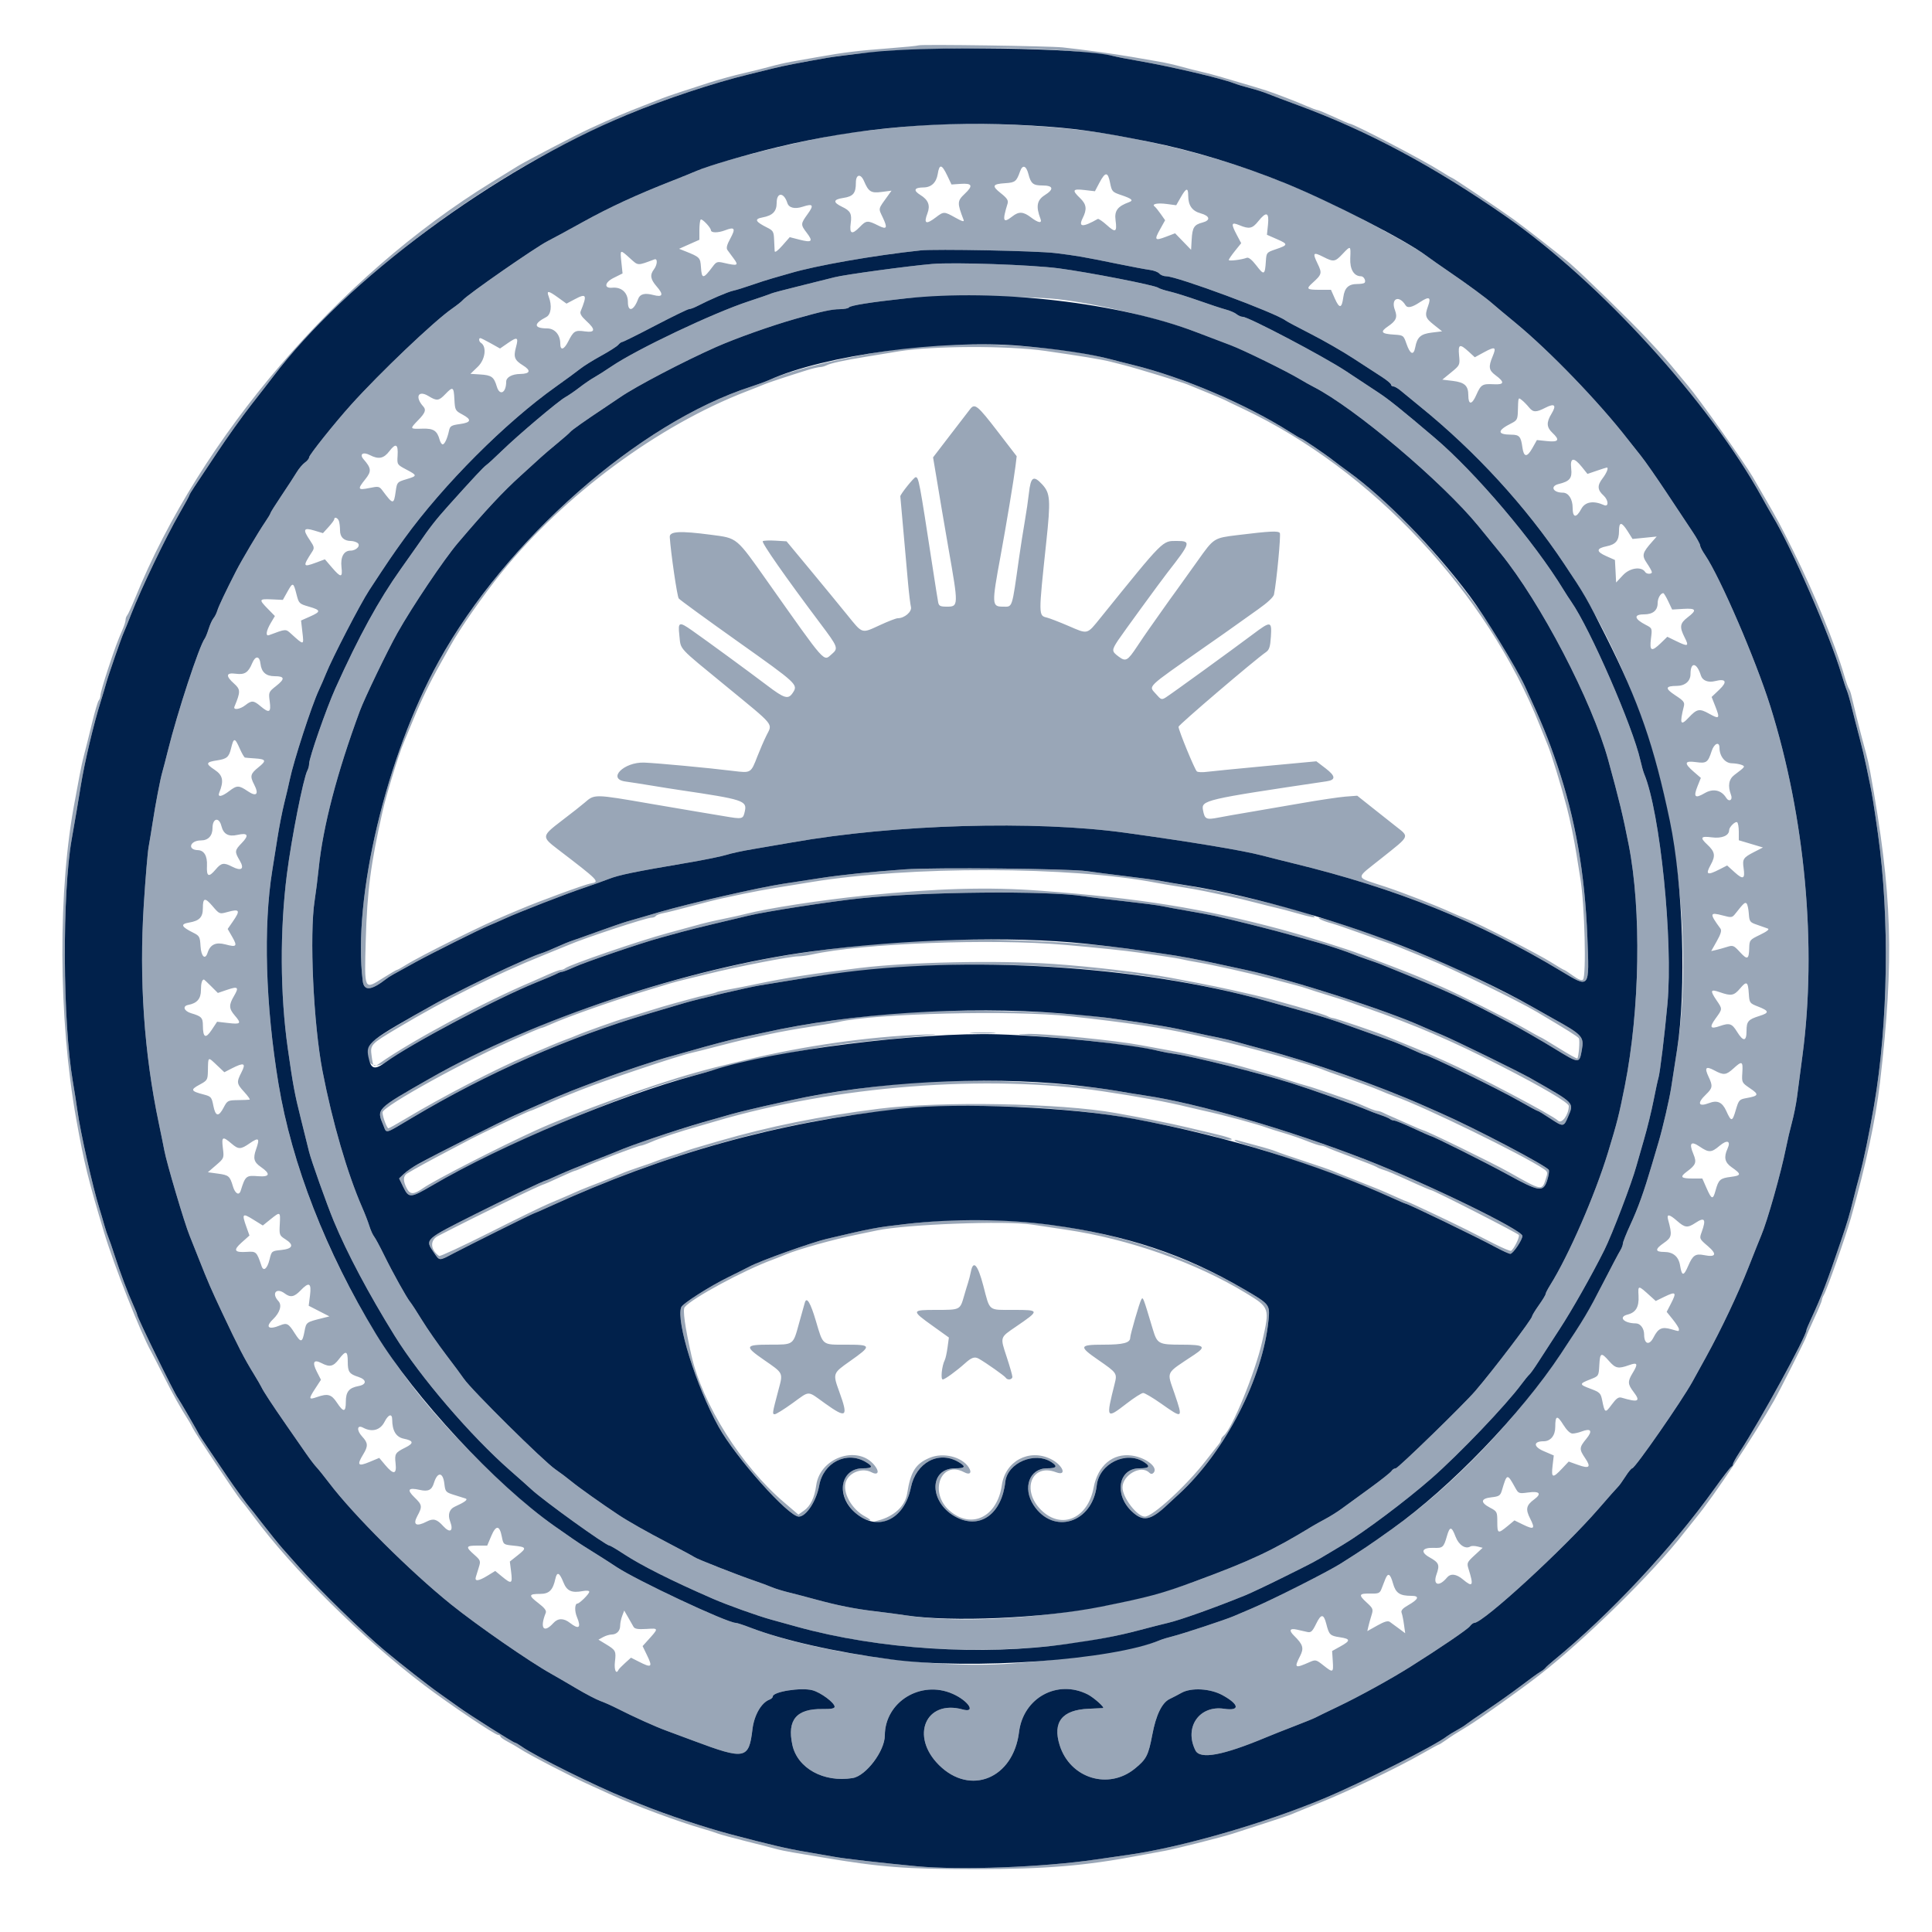 <svg width="64" height="64" viewBox="0 0 64 64" fill="none" xmlns="http://www.w3.org/2000/svg">
<path opacity="0.4" fill-rule="evenodd" clip-rule="evenodd" d="M30.432 1.502C30.397 1.518 29.95 1.562 29.44 1.601C28.422 1.678 27.972 1.733 27.104 1.887C26.787 1.943 26.384 2.014 26.208 2.045C26.032 2.076 25.715 2.149 25.504 2.208C25.293 2.266 24.89 2.367 24.608 2.431C24.326 2.495 23.851 2.625 23.552 2.719C22.827 2.949 22.078 3.198 21.92 3.263C21.85 3.292 21.59 3.394 21.344 3.489C20.678 3.747 20.354 3.886 19.52 4.268C19.098 4.462 17.412 5.341 17.152 5.503C17.099 5.536 16.707 5.778 16.282 6.04C11.194 9.171 6.644 14.479 4.478 19.808C4.363 20.089 4.245 20.347 4.215 20.381C4.185 20.414 4.16 20.482 4.16 20.531C4.16 20.58 4.121 20.711 4.073 20.822C3.883 21.263 3.819 21.435 3.578 22.161C3.441 22.576 3.328 22.966 3.328 23.029C3.328 23.091 3.302 23.17 3.271 23.203C3.24 23.236 3.138 23.581 3.045 23.968C2.952 24.355 2.837 24.816 2.789 24.992C2.741 25.168 2.669 25.499 2.628 25.728C2.588 25.957 2.525 26.292 2.49 26.474C1.911 29.44 1.926 33.73 2.528 37.088C2.787 38.529 2.922 39.079 3.45 40.832C3.78 41.926 4.659 44.155 5.002 44.764C5.041 44.833 5.233 45.207 5.429 45.596C5.742 46.217 5.966 46.616 6.256 47.073C6.301 47.143 6.355 47.243 6.378 47.296C6.439 47.44 7.847 49.548 7.98 49.696C8.044 49.766 8.223 49.997 8.379 50.208C9.676 51.967 12.008 54.276 14.048 55.821C14.893 56.46 16.395 57.472 16.501 57.472C16.542 57.472 16.576 57.494 16.576 57.521C16.576 57.548 16.684 57.626 16.816 57.695C16.948 57.763 17.128 57.867 17.216 57.926C17.498 58.116 18.947 58.867 19.552 59.138C19.728 59.217 20.059 59.367 20.288 59.472C21.03 59.812 22.489 60.353 23.264 60.575C23.475 60.635 23.706 60.709 23.776 60.738C23.846 60.767 24.264 60.881 24.704 60.991C25.144 61.1 25.59 61.215 25.696 61.246C25.802 61.277 26.061 61.331 26.272 61.366C26.483 61.401 26.915 61.474 27.232 61.527C29.168 61.855 30.018 61.92 32.32 61.918C34.65 61.916 35.952 61.808 37.728 61.47C38.045 61.41 38.434 61.338 38.592 61.31C38.92 61.253 40.526 60.846 40.845 60.74C40.961 60.701 41.416 60.554 41.856 60.413C42.296 60.272 42.714 60.131 42.784 60.1C42.854 60.069 43.286 59.892 43.744 59.709C44.688 59.329 46.3 58.556 47.097 58.099C47.393 57.93 47.647 57.792 47.661 57.792C47.676 57.792 47.78 57.727 47.892 57.648C48.103 57.499 48.155 57.465 48.64 57.171C48.996 56.955 50.373 55.972 50.976 55.504C52.51 54.312 54.761 52.1 55.776 50.789C55.882 50.653 56.065 50.424 56.182 50.281C56.778 49.558 58.084 47.596 58.768 46.397C58.969 46.044 59.84 44.313 59.84 44.265C59.84 44.247 59.955 43.983 60.096 43.68C60.237 43.377 60.352 43.101 60.352 43.067C60.352 43.034 60.381 42.956 60.417 42.895C60.523 42.714 61.141 40.96 61.313 40.352C61.812 38.587 62.135 37.081 62.276 35.872C62.754 31.755 62.688 29.622 61.953 25.568C61.921 25.392 61.864 25.133 61.826 24.992C61.788 24.851 61.73 24.635 61.697 24.512C61.608 24.187 61.369 23.227 61.329 23.04C61.31 22.952 61.274 22.851 61.248 22.816C61.222 22.781 61.151 22.579 61.09 22.368C60.787 21.331 60.104 19.66 59.415 18.272C58.983 17.402 58.88 17.209 58.462 16.49C58.322 16.248 58.139 15.932 58.054 15.786C57.789 15.329 56.256 13.169 55.929 12.792C55.869 12.723 55.728 12.553 55.616 12.416C55.233 11.947 55.167 11.871 54.544 11.2C54.051 10.669 52.444 9.1 52.015 8.732C51.715 8.473 50.506 7.528 50.14 7.265C49.594 6.874 48.129 5.888 48.093 5.888C48.078 5.888 47.915 5.791 47.729 5.673C47.146 5.302 44.835 4.096 44.708 4.096C44.688 4.096 44.454 3.995 44.188 3.872C43.921 3.749 43.678 3.648 43.649 3.648C43.619 3.648 43.455 3.587 43.285 3.513C42.953 3.368 42.265 3.103 41.952 2.999C41.781 2.942 41.365 2.818 40.352 2.522C40.176 2.47 39.917 2.403 39.776 2.372C39.635 2.341 39.347 2.268 39.136 2.209C38.925 2.15 38.594 2.075 38.4 2.042C38.206 2.009 37.803 1.94 37.504 1.887C36.948 1.79 35.831 1.637 35.2 1.57C34.759 1.524 30.519 1.463 30.432 1.502ZM35.551 1.697C36.15 1.75 36.741 1.82 36.864 1.852C36.987 1.884 37.376 1.96 37.728 2.02C38.774 2.201 40.455 2.594 40.871 2.756C40.973 2.796 41.214 2.869 41.408 2.919C41.602 2.968 41.861 3.051 41.984 3.102C42.107 3.153 42.568 3.328 43.008 3.489C45.298 4.331 47.504 5.511 49.881 7.166C53.007 9.342 56.623 13.311 58.369 16.48C58.485 16.691 58.641 16.965 58.715 17.088C59.365 18.165 60.612 21.029 61.002 22.336C61.07 22.565 61.151 22.809 61.182 22.88C61.212 22.95 61.287 23.209 61.347 23.456C61.408 23.702 61.522 24.149 61.602 24.448C61.681 24.747 61.78 25.165 61.822 25.376C61.864 25.587 61.925 25.879 61.957 26.026C62.012 26.28 62.087 26.752 62.213 27.648C62.599 30.398 62.548 33.89 62.082 36.611C61.918 37.566 61.734 38.451 61.598 38.944C61.54 39.155 61.453 39.486 61.406 39.68C61.267 40.248 61.21 40.443 60.969 41.152C60.525 42.465 60.343 42.938 59.994 43.692C59.909 43.874 59.84 44.041 59.84 44.062C59.84 44.265 58.305 47.068 57.625 48.107C57.505 48.289 57.408 48.466 57.408 48.501C57.408 48.536 57.384 48.575 57.354 48.587C57.324 48.598 57.073 48.925 56.796 49.312C55.38 51.289 53.326 53.483 51.456 55.014C51.333 55.115 51.214 55.222 51.193 55.253C51.171 55.283 51.095 55.341 51.024 55.382C50.953 55.422 50.668 55.629 50.391 55.84C50.114 56.051 49.614 56.406 49.28 56.63C48.946 56.853 48.629 57.072 48.576 57.116C48.523 57.161 48.379 57.251 48.256 57.318C48.133 57.384 47.989 57.473 47.936 57.515C47.555 57.817 45.108 59.054 43.86 59.576C41.883 60.402 39.151 61.191 37.408 61.439C37.162 61.474 36.658 61.547 36.288 61.601C34.533 61.856 31.811 61.958 30.368 61.822C29.175 61.709 27.951 61.569 27.616 61.505C27.44 61.472 27.008 61.397 26.656 61.338C26.098 61.246 25.48 61.101 24.224 60.769C23.346 60.538 22.072 60.113 21.243 59.776C21.052 59.698 20.824 59.606 20.736 59.571C19.732 59.168 17.722 58.17 17.278 57.854C17.18 57.785 17.082 57.728 17.059 57.728C17.006 57.728 15.537 56.799 15.19 56.546C15.043 56.439 14.758 56.237 14.557 56.096C14.2 55.846 13.313 55.152 12.737 54.671C12.026 54.077 10.565 52.654 9.918 51.925C9.726 51.708 9.471 51.421 9.352 51.287C9.234 51.153 8.947 50.798 8.714 50.498C8.482 50.198 8.276 49.937 8.257 49.92C8.207 49.872 7.735 49.222 7.538 48.928C7.444 48.787 7.192 48.415 6.979 48.102C6.766 47.788 6.592 47.526 6.592 47.519C6.592 47.495 5.94 46.369 5.888 46.304C5.776 46.16 4.544 43.64 4.544 43.552C4.544 43.531 4.488 43.391 4.42 43.242C4.239 42.843 3.976 42.146 3.801 41.6C3.717 41.336 3.622 41.062 3.591 40.992C3.56 40.921 3.498 40.734 3.454 40.576C3.41 40.417 3.337 40.173 3.293 40.032C3.073 39.329 2.66 37.497 2.566 36.8C2.534 36.571 2.465 36.125 2.41 35.808C2.077 33.856 2.058 29.61 2.374 27.808C2.529 26.925 2.559 26.749 2.678 26.016C2.805 25.234 3.102 23.983 3.338 23.232C3.41 23.003 3.492 22.729 3.52 22.624C3.585 22.381 4.019 21.13 4.097 20.96C4.13 20.889 4.244 20.608 4.35 20.333C4.681 19.485 5.492 17.794 5.947 17.005C6.126 16.695 6.272 16.426 6.272 16.407C6.272 16.388 6.353 16.253 6.453 16.106C6.553 15.96 6.891 15.451 7.204 14.976C7.518 14.501 8.02 13.799 8.319 13.416C8.619 13.034 8.936 12.625 9.024 12.508C11.121 9.731 15.245 6.469 18.944 4.662C20.161 4.067 20.361 3.974 20.8 3.791C22.039 3.278 23.665 2.739 24.8 2.465C25.046 2.406 25.406 2.317 25.6 2.268C25.918 2.187 26.531 2.067 27.424 1.912C29.212 1.6 33.262 1.493 35.551 1.697ZM30.656 4.14C30.118 4.17 28.436 4.348 27.968 4.423C26.423 4.673 23.836 5.328 23.072 5.664C22.966 5.71 22.606 5.855 22.272 5.987C21.064 6.461 20.193 6.864 19.285 7.367C18.697 7.692 18.34 7.886 18.144 7.986C17.733 8.196 15.473 9.768 15.328 9.944C15.293 9.987 15.134 10.113 14.976 10.223C14.381 10.636 12.584 12.347 11.629 13.408C11.085 14.012 10.24 15.071 10.24 15.148C10.24 15.19 10.178 15.268 10.102 15.321C10.027 15.374 9.904 15.518 9.83 15.641C9.756 15.765 9.53 16.111 9.328 16.412C9.126 16.713 8.96 16.976 8.96 16.997C8.96 17.018 8.878 17.155 8.778 17.301C8.56 17.621 8.006 18.555 7.823 18.912C7.474 19.594 7.244 20.079 7.2 20.224C7.174 20.312 7.117 20.427 7.072 20.48C7.028 20.533 6.956 20.691 6.912 20.832C6.868 20.973 6.809 21.117 6.783 21.152C6.602 21.39 5.877 23.595 5.562 24.864C5.492 25.145 5.41 25.462 5.379 25.568C5.309 25.807 5.151 26.629 5.054 27.264C5.013 27.528 4.954 27.888 4.922 28.064C4.89 28.24 4.819 29.089 4.764 29.952C4.605 32.444 4.773 34.892 5.262 37.216C5.336 37.568 5.418 37.971 5.444 38.112C5.519 38.521 6.115 40.532 6.279 40.928C6.308 40.998 6.451 41.358 6.597 41.728C6.887 42.462 6.998 42.717 7.361 43.488C7.905 44.643 8.085 44.99 8.42 45.536C8.528 45.712 8.636 45.899 8.661 45.952C8.728 46.094 9.002 46.513 9.489 47.215C9.728 47.559 10.023 47.984 10.145 48.16C10.267 48.336 10.421 48.537 10.488 48.608C10.554 48.678 10.739 48.909 10.9 49.12C11.71 50.189 13.585 52.057 14.945 53.151C15.799 53.838 17.534 55.041 18.24 55.436C18.398 55.525 18.781 55.747 19.09 55.93C19.398 56.113 19.758 56.301 19.89 56.348C20.021 56.395 20.272 56.507 20.448 56.597C20.992 56.874 21.712 57.199 22.08 57.333C22.274 57.404 22.677 57.554 22.976 57.666C24.681 58.304 24.808 58.28 24.926 57.286C24.981 56.821 25.218 56.406 25.488 56.303C25.55 56.279 25.6 56.232 25.6 56.199C25.6 56.039 26.54 55.891 26.914 55.992C27.19 56.067 27.648 56.407 27.648 56.538C27.648 56.596 27.532 56.618 27.248 56.614C26.384 56.601 26.07 56.972 26.247 57.798C26.414 58.576 27.285 59.057 28.245 58.901C28.686 58.83 29.31 58.004 29.311 57.49C29.315 56.375 30.505 55.644 31.56 56.111C32.083 56.342 32.346 56.754 31.89 56.628C30.665 56.29 30.143 57.513 31.104 58.469C32.143 59.502 33.567 58.915 33.757 57.376C33.897 56.241 35.028 55.622 36.032 56.13C36.231 56.231 36.609 56.567 36.539 56.582C36.524 56.585 36.31 56.595 36.064 56.605C35.186 56.639 34.862 57.046 35.103 57.813C35.448 58.909 36.716 59.304 37.594 58.588C37.977 58.276 38.041 58.151 38.17 57.466C38.293 56.813 38.492 56.404 38.744 56.283C38.854 56.23 39.03 56.139 39.136 56.079C39.462 55.896 40.091 55.932 40.501 56.157C41.06 56.466 41.083 56.685 40.549 56.605C39.727 56.482 39.218 57.221 39.6 57.984C39.755 58.292 40.508 58.153 41.952 57.548C42.128 57.474 42.541 57.311 42.869 57.184C43.197 57.058 43.514 56.929 43.573 56.898C43.632 56.866 43.968 56.703 44.32 56.535C45.02 56.201 46.068 55.624 46.72 55.214C47.706 54.593 48.614 53.975 48.692 53.872C48.738 53.81 48.803 53.76 48.838 53.76C49.133 53.76 51.806 51.306 52.952 49.984C53.272 49.614 53.565 49.283 53.603 49.248C53.641 49.213 53.749 49.061 53.845 48.912C53.94 48.762 54.041 48.64 54.069 48.64C54.162 48.64 55.715 46.404 56.066 45.767C56.155 45.605 56.355 45.241 56.511 44.96C57.019 44.037 57.575 42.863 57.92 41.984C58.107 41.509 58.297 41.033 58.342 40.928C58.545 40.455 58.999 38.849 59.165 38.016C59.21 37.787 59.298 37.413 59.36 37.184C59.422 36.955 59.497 36.581 59.526 36.352C59.556 36.123 59.638 35.504 59.708 34.976C60.192 31.347 59.799 27.073 58.642 23.392C58.157 21.846 56.98 19.117 56.483 18.385C56.393 18.254 56.32 18.112 56.32 18.07C56.32 18.028 56.209 17.825 56.072 17.62C55.936 17.416 55.547 16.83 55.209 16.32C54.87 15.809 54.485 15.257 54.352 15.093C54.22 14.929 54.026 14.684 53.921 14.549C52.958 13.31 51.337 11.63 50.208 10.699C49.856 10.409 49.51 10.12 49.44 10.057C49.236 9.875 48.6 9.407 48.005 9.002C47.703 8.796 47.362 8.557 47.247 8.47C47.015 8.294 46.532 8.011 45.664 7.542C42.683 5.93 40.28 5.086 36.928 4.474C35.257 4.169 32.615 4.028 30.656 4.14ZM31.375 5.808L31.52 6.112L31.817 6.091C32.209 6.064 32.245 6.15 31.957 6.421C31.707 6.658 31.704 6.72 31.92 7.282C31.949 7.357 31.879 7.339 31.651 7.212C31.275 7.001 31.263 7.001 31.002 7.2C30.673 7.451 30.591 7.411 30.724 7.063C30.822 6.804 30.751 6.621 30.49 6.46C30.242 6.307 30.282 6.211 30.594 6.209C30.851 6.207 31.018 6.048 31.064 5.762C31.118 5.424 31.197 5.436 31.375 5.808ZM34.067 5.764C34.149 6.083 34.224 6.144 34.529 6.144C34.894 6.144 34.925 6.266 34.61 6.464C34.348 6.629 34.31 6.839 34.468 7.251C34.528 7.408 34.395 7.387 34.15 7.2C33.898 7.008 33.75 7 33.536 7.168C33.227 7.409 33.197 7.329 33.377 6.745C33.409 6.639 33.362 6.566 33.153 6.4C32.845 6.157 32.874 6.095 33.305 6.068C33.629 6.047 33.673 6.012 33.792 5.675C33.874 5.444 33.994 5.483 34.067 5.764ZM36.773 6.059C36.829 6.342 36.848 6.363 37.132 6.459C37.495 6.581 37.56 6.639 37.401 6.697C37.022 6.834 36.912 6.981 36.954 7.294C37.007 7.692 36.956 7.72 36.66 7.452C36.523 7.329 36.39 7.239 36.365 7.253C35.864 7.537 35.714 7.529 35.865 7.226C36.014 6.928 35.993 6.768 35.776 6.56C35.503 6.298 35.531 6.248 35.927 6.295L36.271 6.335L36.423 6.047C36.617 5.682 36.7 5.685 36.773 6.059ZM28.622 6C28.773 6.355 28.856 6.405 29.209 6.358L29.533 6.316L29.422 6.47C29.077 6.949 29.093 6.884 29.244 7.207C29.409 7.556 29.378 7.614 29.101 7.475C28.738 7.293 28.697 7.296 28.478 7.522C28.222 7.786 28.133 7.749 28.181 7.398C28.224 7.082 28.174 6.984 27.897 6.852C27.585 6.702 27.597 6.607 27.934 6.557C28.265 6.507 28.352 6.402 28.352 6.052C28.352 5.771 28.511 5.74 28.622 6ZM39.361 6.48C39.362 6.808 39.49 6.989 39.776 7.068C40.083 7.154 40.11 7.3 39.832 7.372C39.557 7.443 39.499 7.534 39.476 7.931L39.456 8.275L39.191 8.001L38.926 7.728L38.63 7.841C38.253 7.985 38.228 7.954 38.431 7.592L38.596 7.296L38.45 7.088C38.37 6.973 38.279 6.862 38.249 6.84C38.138 6.759 38.341 6.716 38.648 6.757L38.964 6.799L39.114 6.536C39.295 6.218 39.36 6.204 39.361 6.48ZM26.082 6.725C26.133 6.887 26.33 6.934 26.594 6.847C26.933 6.735 26.971 6.792 26.756 7.088C26.518 7.417 26.517 7.44 26.729 7.718C26.943 7.999 26.894 8.044 26.487 7.94L26.161 7.856L25.915 8.136C25.766 8.306 25.666 8.378 25.662 8.32C25.658 8.267 25.649 8.094 25.643 7.936C25.633 7.676 25.61 7.637 25.413 7.539C25.017 7.341 24.977 7.255 25.258 7.203C25.596 7.14 25.728 7.004 25.728 6.721C25.728 6.36 25.967 6.363 26.082 6.725ZM42.004 7.441L41.969 7.777L42.304 7.924C42.68 8.088 42.676 8.118 42.252 8.261C41.96 8.359 41.952 8.37 41.934 8.645C41.904 9.113 41.873 9.129 41.625 8.803C41.474 8.607 41.362 8.516 41.3 8.54C41.129 8.605 40.704 8.657 40.704 8.612C40.704 8.588 40.797 8.453 40.91 8.312L41.116 8.056L40.974 7.788C40.771 7.405 40.785 7.347 41.054 7.459C41.383 7.596 41.485 7.575 41.683 7.328C41.949 6.995 42.046 7.029 42.004 7.441ZM23.55 7.627C23.555 7.717 23.785 7.718 24.019 7.629C24.341 7.505 24.377 7.564 24.19 7.907C24.079 8.11 24.052 8.219 24.097 8.282C24.131 8.331 24.227 8.46 24.308 8.569C24.477 8.796 24.435 8.814 23.983 8.709C23.766 8.658 23.731 8.669 23.616 8.822C23.296 9.25 23.246 9.254 23.22 8.85C23.199 8.531 23.184 8.516 22.688 8.318L22.496 8.242L22.832 8.092L23.168 7.943V7.63C23.168 7.458 23.188 7.297 23.212 7.273C23.254 7.231 23.545 7.536 23.55 7.627ZM44.729 8.553C44.712 8.92 44.85 9.152 45.088 9.152C45.179 9.152 45.261 9.31 45.201 9.37C45.18 9.391 45.072 9.408 44.962 9.408C44.673 9.408 44.541 9.533 44.499 9.844C44.449 10.221 44.371 10.234 44.219 9.892L44.09 9.6H43.709C43.29 9.6 43.258 9.571 43.472 9.378C43.791 9.09 43.801 9.052 43.647 8.734C43.472 8.373 43.501 8.339 43.831 8.507C44.177 8.684 44.225 8.677 44.471 8.416C44.745 8.126 44.748 8.128 44.729 8.553ZM34.944 8.382C35.642 8.466 35.879 8.507 37.024 8.741C37.482 8.835 37.963 8.925 38.094 8.942C38.224 8.959 38.364 9.013 38.405 9.062C38.446 9.112 38.549 9.152 38.634 9.152C38.991 9.152 42.274 10.37 42.592 10.621C42.627 10.649 43.002 10.848 43.424 11.064C43.846 11.279 44.48 11.643 44.832 11.873C45.184 12.102 45.609 12.378 45.776 12.486C45.943 12.594 46.08 12.709 46.08 12.741C46.08 12.773 46.116 12.801 46.16 12.802C46.204 12.803 46.315 12.868 46.406 12.946C46.498 13.024 46.779 13.255 47.031 13.459C48.88 14.956 50.546 16.774 51.815 18.678C52.871 20.263 53.685 21.886 54.371 23.776C55.59 27.133 56.062 31.497 55.558 34.752C55.479 35.262 55.39 35.838 55.36 36.032C55.301 36.412 55.082 37.36 54.945 37.824C54.898 37.982 54.796 38.328 54.718 38.592C54.457 39.479 54.265 40.013 54.012 40.561C53.873 40.861 53.76 41.146 53.76 41.195C53.76 41.244 53.72 41.348 53.672 41.426C53.623 41.504 53.369 41.985 53.107 42.496C51.52 45.584 48.856 48.693 46.134 50.635C45.349 51.196 45.18 51.309 44.416 51.793C43.975 52.072 42.171 52.983 41.472 53.28C41.243 53.377 40.97 53.493 40.864 53.539C40.594 53.655 39.194 54.118 38.848 54.205C38.69 54.245 38.502 54.301 38.432 54.331C37.745 54.617 35.566 54.958 33.447 55.111C30.895 55.294 27.029 54.757 24.847 53.914C24.627 53.829 24.414 53.76 24.374 53.76C24.088 53.76 21.078 52.347 20.408 51.899C20.281 51.814 20.039 51.657 19.871 51.552C19.702 51.446 19.473 51.302 19.361 51.232C19.154 51.102 18.888 50.92 18.368 50.553C17.153 49.696 15.27 47.886 14.041 46.394C11.686 43.535 9.812 39.453 9.226 35.904C8.794 33.289 8.719 30.696 9.02 28.832C9.054 28.621 9.13 28.145 9.188 27.776C9.245 27.406 9.349 26.878 9.417 26.603C9.486 26.327 9.567 25.982 9.597 25.835C9.726 25.211 10.321 23.38 10.563 22.861C10.634 22.71 10.739 22.465 10.799 22.317C11.004 21.803 11.939 19.997 12.231 19.552C12.863 18.587 13.004 18.381 13.391 17.847C14.695 16.047 16.743 13.995 18.427 12.8C18.75 12.571 19.106 12.309 19.219 12.219C19.332 12.128 19.644 11.933 19.913 11.786C20.181 11.639 20.436 11.476 20.48 11.424C20.524 11.371 20.584 11.328 20.613 11.328C20.642 11.328 21.134 11.083 21.707 10.784C22.28 10.485 22.783 10.24 22.825 10.24C22.867 10.24 22.983 10.198 23.083 10.147C23.522 9.921 24.111 9.668 24.288 9.63C24.394 9.607 24.667 9.522 24.896 9.442C25.125 9.362 25.442 9.26 25.6 9.216C25.758 9.172 26.018 9.098 26.176 9.051C27.033 8.796 28.969 8.457 30.496 8.295C30.985 8.244 34.339 8.309 34.944 8.382ZM20.868 8.555C21.15 8.809 21.102 8.807 21.68 8.592C21.79 8.551 21.778 8.771 21.662 8.924C21.523 9.107 21.546 9.25 21.75 9.486C21.993 9.764 21.957 9.856 21.64 9.772C21.36 9.697 21.199 9.739 21.14 9.902C20.996 10.296 20.8 10.355 20.8 10.005C20.8 9.695 20.588 9.502 20.282 9.531C20 9.558 20.027 9.355 20.325 9.207L20.623 9.058L20.584 8.689C20.539 8.253 20.535 8.254 20.868 8.555ZM30.88 8.744C30.086 8.811 27.966 9.1 27.648 9.184C27.454 9.235 26.922 9.368 26.464 9.48C26.007 9.591 25.589 9.703 25.536 9.727C25.483 9.752 25.152 9.867 24.8 9.982C23.625 10.368 21.101 11.565 20.254 12.139C20.044 12.281 19.786 12.445 19.68 12.504C19.574 12.562 19.358 12.71 19.2 12.832C19.042 12.954 18.829 13.1 18.728 13.156C18.487 13.291 17.176 14.399 16.623 14.935C16.385 15.166 16.154 15.377 16.111 15.405C16.029 15.458 15.661 15.851 14.853 16.753C14.432 17.222 14.239 17.469 13.842 18.048C13.781 18.136 13.527 18.496 13.277 18.848C12.542 19.883 11.894 21.065 11.11 22.803C10.81 23.468 10.24 25.104 10.24 25.3C10.24 25.364 10.214 25.465 10.182 25.525C10.051 25.769 9.658 27.759 9.506 28.945C9.268 30.803 9.278 32.933 9.534 34.736C9.705 35.94 9.763 36.25 9.966 37.056C10.086 37.531 10.207 38.021 10.236 38.144C10.3 38.417 10.819 39.877 11.055 40.448C11.495 41.51 12.217 42.87 13.075 44.252C13.919 45.615 15.595 47.569 16.895 48.708C17.194 48.97 17.511 49.251 17.599 49.334C18.005 49.712 20.072 51.2 20.191 51.2C20.219 51.2 20.434 51.327 20.669 51.482C21.242 51.859 22.263 52.372 23.616 52.961C24.081 53.164 25.096 53.528 25.536 53.649C25.73 53.702 26.118 53.81 26.4 53.888C29.898 54.857 34.304 54.907 37.696 54.014C38.101 53.907 38.547 53.793 38.688 53.761C39.085 53.67 40.247 53.256 41.246 52.849C41.421 52.778 41.997 52.505 42.526 52.243C43.529 51.745 43.547 51.736 44.065 51.425C44.241 51.319 44.433 51.204 44.492 51.169C45.193 50.75 46.569 49.718 47.418 48.975C48.335 48.172 49.882 46.553 50.397 45.856C50.502 45.715 50.62 45.571 50.66 45.536C50.701 45.501 50.834 45.313 50.957 45.12C51.08 44.926 51.397 44.437 51.662 44.032C52.072 43.406 52.731 42.241 53.147 41.408C53.404 40.894 54.062 39.168 54.208 38.624C54.236 38.518 54.348 38.129 54.456 37.76C54.564 37.39 54.709 36.8 54.778 36.447C54.847 36.095 54.919 35.764 54.937 35.712C54.985 35.576 55.148 34.233 55.237 33.248C55.426 31.156 54.994 26.9 54.464 25.632C54.435 25.561 54.378 25.36 54.339 25.184C54.091 24.078 52.677 20.832 52.051 19.933C51.979 19.829 51.866 19.655 51.8 19.546C50.829 17.949 48.879 15.648 47.511 14.489C46.405 13.551 46.012 13.235 45.653 12.998C45.447 12.863 44.963 12.543 44.576 12.287C43.845 11.805 41.358 10.496 41.172 10.496C41.114 10.496 41.021 10.457 40.965 10.409C40.909 10.361 40.749 10.291 40.608 10.254C40.467 10.216 40.064 10.084 39.712 9.96C39.36 9.835 38.928 9.699 38.752 9.658C38.576 9.617 38.403 9.56 38.367 9.532C38.26 9.448 36.065 9.02 35.072 8.889C34.171 8.771 31.613 8.682 30.88 8.744ZM18.493 9.861L18.766 10.058L19.043 9.911C19.429 9.706 19.457 9.765 19.234 10.314C19.204 10.388 19.261 10.484 19.419 10.628C19.737 10.917 19.723 11.026 19.376 10.978C19.049 10.932 19.001 10.961 18.822 11.314C18.683 11.589 18.56 11.623 18.56 11.385C18.56 11.092 18.378 10.88 18.126 10.879C17.677 10.877 17.665 10.725 18.096 10.502C18.255 10.419 18.291 10.126 18.178 9.828C18.096 9.614 18.162 9.621 18.493 9.861ZM35.04 9.912C36.38 10.065 38.506 10.572 39.648 11.01C40.035 11.159 40.539 11.351 40.768 11.437C41.191 11.595 42.623 12.298 43.058 12.56C43.189 12.639 43.397 12.756 43.52 12.819C44.884 13.519 47.789 15.975 48.979 17.433C49.183 17.683 49.506 18.079 49.696 18.313C51.036 19.957 52.734 23.217 53.276 25.183C53.629 26.465 53.769 27.041 53.954 27.989C54.378 30.156 54.324 33.449 53.822 35.977C53.63 36.946 53.575 37.164 53.267 38.176C52.833 39.598 51.962 41.596 51.349 42.575C51.267 42.706 51.2 42.838 51.2 42.867C51.2 42.897 51.099 43.063 50.976 43.236C50.853 43.41 50.752 43.575 50.752 43.603C50.752 43.694 49.465 45.387 48.869 46.08C48.486 46.525 46.312 48.64 46.237 48.64C46.189 48.64 46.127 48.678 46.099 48.725C46.071 48.773 45.746 49.031 45.376 49.3C45.006 49.569 44.589 49.873 44.448 49.977C44.307 50.08 44.062 50.233 43.904 50.317C43.746 50.401 43.544 50.514 43.456 50.568C42.145 51.368 41.429 51.704 39.584 52.385C36.824 53.405 32.554 53.905 29.997 53.509C29.779 53.475 29.326 53.415 28.992 53.376C28.321 53.297 27.736 53.18 27.008 52.981C26.744 52.908 26.355 52.807 26.144 52.755C25.933 52.703 25.674 52.624 25.568 52.578C25.462 52.532 25.203 52.436 24.992 52.364C24.442 52.177 23.084 51.643 23.008 51.584C22.973 51.557 22.584 51.347 22.144 51.118C21.451 50.758 20.813 50.397 20.48 50.176C19.95 49.825 19.176 49.276 18.944 49.085C18.786 48.955 18.541 48.771 18.401 48.676C18.017 48.416 15.599 46.022 15.365 45.671C15.31 45.587 15.044 45.229 14.776 44.877C14.508 44.524 14.15 44.01 13.981 43.734C13.812 43.458 13.636 43.188 13.591 43.134C13.474 42.993 13.012 42.164 12.72 41.568C12.582 41.286 12.434 41.013 12.392 40.96C12.349 40.907 12.278 40.749 12.234 40.608C12.19 40.467 12.084 40.193 11.999 40C11.507 38.873 11.009 37.166 10.685 35.488C10.383 33.926 10.246 30.961 10.424 29.824C10.465 29.56 10.525 29.085 10.557 28.768C10.698 27.38 11.164 25.596 11.92 23.552C12.076 23.129 12.84 21.544 13.169 20.96C13.659 20.089 14.708 18.529 15.168 17.988C16.102 16.888 16.654 16.297 17.247 15.76C17.529 15.505 17.832 15.229 17.92 15.148C18.008 15.066 18.253 14.857 18.464 14.684C18.675 14.51 18.867 14.342 18.89 14.31C18.929 14.255 19.408 13.917 20 13.525C20.141 13.432 20.385 13.267 20.544 13.159C21.069 12.798 22.653 11.97 23.712 11.5C24.381 11.204 25.555 10.787 26.368 10.557C27.236 10.312 27.549 10.245 27.82 10.242C27.968 10.241 28.104 10.214 28.123 10.183C28.163 10.119 28.861 10.008 29.984 9.887C30.905 9.787 34.09 9.803 35.04 9.912ZM46.56 10.111C46.625 10.217 46.772 10.186 47.043 10.006C47.342 9.808 47.414 9.842 47.308 10.134C47.19 10.461 47.212 10.533 47.502 10.762L47.771 10.976L47.433 11.017C47.06 11.063 46.946 11.165 46.881 11.508C46.828 11.788 46.713 11.74 46.591 11.387C46.494 11.108 46.488 11.104 46.174 11.084C45.752 11.058 45.709 10.995 45.981 10.81C46.248 10.629 46.299 10.511 46.21 10.276C46.062 9.889 46.341 9.758 46.56 10.111ZM16.257 11.373L16.564 11.545L16.827 11.363C17.141 11.146 17.183 11.168 17.091 11.507C17.005 11.828 17.045 11.931 17.321 12.102C17.601 12.274 17.567 12.383 17.232 12.388C16.96 12.392 16.768 12.498 16.768 12.645C16.768 13.015 16.554 13.127 16.458 12.807C16.361 12.483 16.285 12.428 15.902 12.404L15.584 12.384L15.83 12.147C16.076 11.909 16.131 11.48 15.93 11.356C15.865 11.316 15.851 11.2 15.911 11.2C15.932 11.2 16.087 11.278 16.257 11.373ZM30.624 11.464C28.958 11.607 26.437 12.157 25.485 12.586C25.369 12.638 25.095 12.739 24.877 12.809C21.163 14.007 16.758 17.883 14.533 21.908C12.793 25.056 11.678 29.747 12.016 32.496C12.058 32.838 12.293 32.817 12.8 32.425C12.899 32.348 12.989 32.297 13.779 31.865C14.362 31.547 15.898 30.781 16.193 30.661C16.316 30.612 16.56 30.505 16.736 30.424C17.169 30.224 18.807 29.588 19.36 29.405C19.606 29.323 19.966 29.194 20.16 29.119C20.511 28.982 20.991 28.883 22.816 28.573C23.344 28.483 23.906 28.368 24.064 28.318C24.222 28.267 24.611 28.183 24.928 28.131C25.245 28.079 25.835 27.977 26.24 27.906C29.633 27.305 34.281 27.171 37.28 27.587C39.52 27.897 41.165 28.171 41.824 28.343C42.106 28.416 42.566 28.533 42.848 28.601C46.266 29.433 48.991 30.529 51.715 32.169C52.671 32.745 52.651 32.771 52.584 31.048C52.502 28.93 52.183 27.111 51.587 25.35C51.279 24.441 51.087 23.974 50.51 22.72C49.423 20.362 46.761 17.133 44.652 15.614C44.483 15.492 44.267 15.331 44.172 15.256C43.938 15.071 43.142 14.528 43.105 14.528C43.088 14.528 42.923 14.431 42.737 14.313C41.29 13.393 39.191 12.496 37.536 12.09C37.254 12.021 36.923 11.937 36.8 11.903C35.269 11.491 32.563 11.298 30.624 11.464ZM34.624 11.624C35.772 11.789 36.502 11.909 36.768 11.977C36.909 12.013 37.125 12.068 37.248 12.099C37.603 12.188 39.187 12.671 39.328 12.733C39.398 12.764 39.684 12.881 39.964 12.993C40.242 13.105 40.516 13.221 40.572 13.251C40.627 13.28 40.899 13.412 41.176 13.542C45.441 15.553 49.255 19.622 51.008 24.032C51.12 24.313 51.236 24.601 51.266 24.672C51.385 24.951 51.715 26.027 51.905 26.752C52.015 27.173 52.145 27.808 52.221 28.288C52.262 28.552 52.322 28.926 52.354 29.12C52.495 29.98 52.554 32.335 52.438 32.452C52.397 32.493 52.283 32.448 52.108 32.321C51.961 32.215 51.827 32.128 51.81 32.128C51.793 32.128 51.612 32.021 51.409 31.892C50.995 31.626 49.01 30.605 48.595 30.444C48.447 30.386 48.202 30.283 48.051 30.214C47.554 29.988 46.507 29.58 45.911 29.381C44.849 29.027 44.865 29.149 45.787 28.412C46.723 27.665 46.695 27.733 46.224 27.361C46.022 27.201 45.654 26.911 45.408 26.715L44.96 26.359L44.576 26.388C44.365 26.404 43.688 26.505 43.072 26.613C42.456 26.721 41.678 26.854 41.344 26.91C41.01 26.965 40.569 27.043 40.365 27.083C39.954 27.162 39.908 27.14 39.851 26.837C39.79 26.508 39.895 26.483 43.946 25.882C44.257 25.836 44.246 25.707 43.91 25.451L43.606 25.219L41.915 25.377C40.985 25.464 40.109 25.551 39.968 25.569C39.827 25.588 39.683 25.581 39.648 25.554C39.578 25.499 39.04 24.191 39.04 24.075C39.04 24.014 41.54 21.879 41.94 21.6C42.047 21.525 42.079 21.421 42.1 21.089C42.133 20.569 42.099 20.564 41.504 21.011C40.812 21.53 38.769 23.012 38.611 23.108C38.483 23.187 38.455 23.177 38.307 23.005C38.046 22.702 37.902 22.844 39.921 21.425C40.158 21.259 40.447 21.057 40.562 20.977C40.678 20.897 40.871 20.76 40.991 20.672C41.111 20.584 41.427 20.359 41.692 20.173C41.987 19.965 42.186 19.779 42.203 19.693C42.289 19.263 42.435 17.72 42.396 17.657C42.348 17.58 42.077 17.593 40.992 17.726C40.208 17.822 40.211 17.82 39.679 18.57C39.421 18.934 39.105 19.376 38.976 19.552C38.847 19.728 38.63 20.03 38.495 20.224C38.359 20.417 38.166 20.691 38.066 20.832C37.966 20.973 37.789 21.232 37.673 21.408C37.352 21.893 37.294 21.926 37.06 21.753C36.822 21.576 36.82 21.542 37.041 21.206C37.179 20.997 38.439 19.268 38.667 18.976C39.448 17.975 39.465 17.92 38.983 17.92C38.498 17.92 38.574 17.843 36.46 20.46C35.999 21.03 36.049 21.017 35.393 20.734C35.093 20.605 34.772 20.481 34.679 20.458C34.399 20.39 34.399 20.405 34.658 17.967C34.809 16.553 34.793 16.336 34.522 16.044C34.234 15.735 34.144 15.795 34.084 16.337C34.06 16.556 33.998 16.981 33.946 17.28C33.894 17.579 33.81 18.112 33.76 18.464C33.513 20.208 33.55 20.096 33.219 20.096C32.852 20.096 32.849 20.018 33.148 18.4C33.324 17.447 33.59 15.851 33.639 15.444L33.679 15.113L33.057 14.304C32.38 13.423 32.292 13.352 32.136 13.553C32.079 13.627 31.779 14.016 31.47 14.419L30.909 15.151L31.01 15.752C31.065 16.082 31.151 16.597 31.201 16.896C31.251 17.195 31.35 17.771 31.421 18.176C31.755 20.077 31.754 20.096 31.363 20.096C31.148 20.096 31.102 20.073 31.078 19.952C31.062 19.873 30.977 19.333 30.888 18.752C30.455 15.926 30.433 15.808 30.332 15.808C30.276 15.808 29.824 16.372 29.824 16.441C29.825 16.476 29.927 17.626 30.079 19.304C30.111 19.661 30.155 20.021 30.176 20.105C30.215 20.263 29.962 20.48 29.739 20.48C29.685 20.48 29.423 20.581 29.157 20.704C28.53 20.993 28.584 21.01 28.064 20.368C27.818 20.064 27.265 19.391 26.836 18.873L26.055 17.932L25.693 17.91C25.494 17.898 25.303 17.905 25.269 17.927C25.212 17.962 26.019 19.116 27.164 20.64C27.765 21.439 27.778 21.475 27.554 21.668C27.27 21.912 27.393 22.05 25.438 19.284C24.374 17.778 24.437 17.831 23.552 17.715C22.517 17.579 22.174 17.599 22.187 17.792C22.222 18.325 22.431 19.757 22.484 19.825C22.518 19.87 23.406 20.517 24.457 21.263C26.416 22.653 26.441 22.677 26.265 22.946C26.111 23.18 25.99 23.145 25.4 22.697C24.832 22.266 23.413 21.227 22.919 20.881C22.496 20.584 22.455 20.6 22.504 21.04C22.56 21.544 22.419 21.39 24.064 22.74C25.694 24.078 25.593 23.954 25.39 24.362C25.306 24.532 25.171 24.845 25.089 25.056C24.873 25.615 24.879 25.611 24.285 25.538C23.487 25.439 21.767 25.278 21.342 25.262C20.664 25.237 20.101 25.805 20.72 25.889C20.887 25.912 21.269 25.971 21.568 26.021C21.867 26.071 22.299 26.139 22.528 26.173C24.623 26.483 24.75 26.524 24.674 26.872C24.614 27.142 24.611 27.143 23.963 27.033C23.649 26.98 23.234 26.911 23.04 26.879C22.846 26.847 22.17 26.732 21.536 26.623C19.677 26.302 19.697 26.303 19.371 26.586C19.272 26.672 18.934 26.939 18.619 27.178C17.939 27.697 17.936 27.718 18.471 28.128C19.858 29.189 19.883 29.214 19.568 29.265C19.381 29.295 17.833 29.863 17.216 30.127C17.093 30.18 16.906 30.259 16.8 30.302C16.036 30.616 13.913 31.669 13.433 31.973C13.297 32.058 13.171 32.128 13.152 32.128C13.133 32.128 12.93 32.246 12.701 32.39C12.054 32.799 12.069 32.829 12.116 31.15C12.163 29.509 12.28 28.613 12.673 26.88C12.802 26.311 13.222 24.945 13.371 24.608C13.402 24.537 13.551 24.179 13.702 23.811C13.954 23.197 14.251 22.585 14.572 22.016C14.642 21.893 14.795 21.619 14.912 21.408C15.231 20.831 16.001 19.728 16.611 18.972C18.689 16.396 21.805 14.092 24.736 12.963C24.982 12.868 25.242 12.765 25.312 12.734C25.438 12.679 26.077 12.467 26.732 12.263C26.915 12.206 27.109 12.16 27.165 12.16C27.22 12.16 27.316 12.134 27.377 12.103C27.515 12.032 27.953 11.937 28.704 11.815C29.021 11.763 29.496 11.685 29.76 11.641C30.881 11.455 33.391 11.446 34.624 11.624ZM48.648 11.645L48.855 11.835L49.164 11.667C49.531 11.468 49.577 11.491 49.444 11.809C49.302 12.149 49.319 12.265 49.533 12.424C49.852 12.659 49.838 12.748 49.484 12.729C49.102 12.709 49.058 12.736 48.899 13.095C48.757 13.416 48.64 13.417 48.64 13.096C48.64 12.778 48.52 12.667 48.127 12.618L47.779 12.576L48.072 12.336C48.361 12.099 48.365 12.091 48.334 11.776C48.298 11.4 48.354 11.377 48.648 11.645ZM15.053 13.232C15.071 13.584 15.082 13.605 15.312 13.728C15.637 13.901 15.613 13.995 15.232 14.048C14.952 14.086 14.907 14.114 14.875 14.262C14.82 14.523 14.729 14.72 14.664 14.72C14.632 14.72 14.588 14.655 14.566 14.576C14.481 14.264 14.362 14.187 13.986 14.2C13.568 14.213 13.568 14.212 13.856 13.915C14.084 13.681 14.123 13.577 14.025 13.469C13.736 13.151 13.852 12.912 14.194 13.12C14.472 13.29 14.535 13.282 14.752 13.056C15.004 12.793 15.031 12.809 15.053 13.232ZM50.644 13.488C50.788 13.665 50.879 13.668 51.199 13.504C51.501 13.35 51.569 13.421 51.394 13.708C51.222 13.989 51.23 14.154 51.424 14.336C51.681 14.577 51.634 14.652 51.248 14.612L50.912 14.577L50.762 14.844C50.583 15.162 50.476 15.152 50.43 14.811C50.382 14.459 50.329 14.4 50.06 14.399C49.588 14.397 49.59 14.261 50.065 14.023C50.25 13.931 50.273 13.889 50.281 13.632C50.295 13.142 50.29 13.157 50.416 13.256C50.477 13.304 50.58 13.409 50.644 13.488ZM13.171 15.093C13.152 15.389 13.154 15.392 13.456 15.552C13.832 15.75 13.832 15.764 13.456 15.877C13.158 15.966 13.151 15.974 13.108 16.278C13.046 16.723 13.021 16.721 12.676 16.258C12.564 16.108 12.542 16.103 12.231 16.167C11.85 16.245 11.834 16.208 12.102 15.874C12.312 15.613 12.303 15.511 12.044 15.214C11.897 15.046 12.025 14.958 12.249 15.074C12.542 15.225 12.711 15.192 12.9 14.944C13.113 14.665 13.194 14.71 13.171 15.093ZM52.399 15.465L52.587 15.699L52.897 15.593C53.067 15.535 53.216 15.488 53.227 15.488C53.295 15.488 53.225 15.666 53.084 15.851C52.905 16.085 52.915 16.23 53.122 16.417C53.285 16.566 53.296 16.803 53.136 16.732C52.783 16.575 52.51 16.621 52.382 16.858C52.214 17.172 52.096 17.156 52.096 16.821C52.096 16.532 51.958 16.32 51.771 16.32C51.444 16.32 51.339 16.106 51.632 16.034C52.001 15.944 52.084 15.842 52.048 15.523C52.006 15.152 52.131 15.132 52.399 15.465ZM11.225 17.253C11.246 17.309 11.264 17.452 11.264 17.571C11.264 17.795 11.393 17.919 11.628 17.921C11.692 17.921 11.785 17.948 11.836 17.98C11.965 18.062 11.812 18.24 11.612 18.24C11.39 18.24 11.274 18.45 11.312 18.786C11.353 19.143 11.294 19.146 10.997 18.801L10.763 18.528L10.459 18.641C10.03 18.8 10.021 18.768 10.345 18.269C10.419 18.155 10.409 18.108 10.271 17.904C10.022 17.538 10.051 17.466 10.405 17.573L10.698 17.661L10.885 17.456C10.988 17.343 11.072 17.229 11.072 17.202C11.072 17.111 11.185 17.15 11.225 17.253ZM53.919 17.599L54.08 17.854L54.48 17.814L54.88 17.774L54.745 17.927C54.398 18.317 54.379 18.395 54.557 18.658C54.647 18.79 54.72 18.923 54.72 18.953C54.72 19.025 54.545 19.024 54.501 18.951C54.379 18.755 53.993 18.807 53.765 19.051L53.536 19.296L53.517 18.923L53.497 18.55L53.209 18.422C52.869 18.272 52.873 18.167 53.221 18.096C53.529 18.034 53.632 17.906 53.632 17.588C53.632 17.276 53.717 17.279 53.919 17.599ZM9.824 19.695C9.899 19.989 9.913 20.003 10.231 20.095C10.635 20.212 10.64 20.259 10.266 20.425L9.973 20.555L10.018 20.948C10.069 21.384 10.073 21.384 9.647 20.998C9.46 20.829 9.481 20.828 8.912 21.04C8.79 21.085 8.816 20.897 8.969 20.639L9.106 20.407L8.873 20.169C8.567 19.856 8.575 19.836 9.005 19.855L9.37 19.872L9.524 19.596C9.702 19.278 9.72 19.284 9.824 19.695ZM55.264 19.922L55.392 20.192L55.76 20.17C56.191 20.143 56.224 20.208 55.904 20.452C55.646 20.649 55.629 20.769 55.809 21.122C55.958 21.414 55.921 21.429 55.522 21.235L55.232 21.094L55.021 21.299C54.708 21.603 54.638 21.573 54.69 21.157C54.733 20.812 54.733 20.81 54.519 20.7C54.133 20.502 54.107 20.352 54.459 20.352C54.755 20.352 54.912 20.222 54.912 19.976C54.912 19.817 55.012 19.644 55.101 19.65C55.12 19.651 55.194 19.774 55.264 19.922ZM8.629 21.989C8.661 22.265 8.813 22.4 9.094 22.4C9.434 22.4 9.449 22.485 9.151 22.721C8.898 22.921 8.894 22.93 8.935 23.238C8.984 23.605 8.919 23.637 8.628 23.392C8.401 23.2 8.337 23.196 8.128 23.36C7.948 23.501 7.715 23.532 7.767 23.408C7.971 22.916 7.97 22.839 7.757 22.648C7.467 22.39 7.485 22.275 7.807 22.318C8.105 22.358 8.223 22.283 8.355 21.967C8.462 21.711 8.599 21.721 8.629 21.989ZM56.346 22.381C56.398 22.546 56.585 22.619 56.81 22.563C57.176 22.471 57.233 22.58 56.956 22.844L56.7 23.088L56.826 23.409C56.983 23.808 56.959 23.834 56.607 23.637C56.297 23.464 56.211 23.481 55.941 23.77C55.669 24.061 55.634 23.982 55.778 23.405C55.814 23.265 55.778 23.217 55.495 23.032C55.147 22.804 55.161 22.723 55.547 22.721C55.819 22.72 56 22.564 56 22.331C56 21.911 56.209 21.94 56.346 22.381ZM7.943 24.8C8.013 24.958 8.09 25.091 8.115 25.096C8.14 25.101 8.285 25.113 8.437 25.123C8.818 25.148 8.838 25.196 8.56 25.419C8.293 25.634 8.274 25.71 8.421 25.993C8.585 26.311 8.495 26.404 8.21 26.211C7.912 26.009 7.851 26.008 7.59 26.208C7.342 26.397 7.198 26.418 7.264 26.256C7.421 25.865 7.384 25.682 7.113 25.502C6.802 25.296 6.815 25.245 7.194 25.188C7.511 25.141 7.585 25.078 7.652 24.799C7.742 24.425 7.777 24.425 7.943 24.8ZM56.96 24.771C56.96 25.047 57.142 25.279 57.362 25.284C57.475 25.287 57.623 25.31 57.69 25.337C57.823 25.389 57.816 25.399 57.456 25.669C57.267 25.811 57.229 26.033 57.342 26.332C57.407 26.502 57.276 26.58 57.181 26.427C57.022 26.17 56.748 26.111 56.47 26.274C56.147 26.463 56.089 26.405 56.234 26.041L56.343 25.769L56.108 25.566C55.777 25.28 55.797 25.194 56.181 25.246C56.529 25.294 56.578 25.259 56.701 24.88C56.783 24.625 56.96 24.551 56.96 24.771ZM7.334 27.362C7.402 27.632 7.566 27.724 7.864 27.657C8.213 27.578 8.26 27.668 8.007 27.928C7.771 28.172 7.767 28.211 7.942 28.508C8.106 28.785 8 28.869 7.689 28.709C7.415 28.567 7.33 28.581 7.146 28.8C6.912 29.078 6.839 29.046 6.856 28.671C6.871 28.354 6.761 28.168 6.554 28.162C6.194 28.151 6.294 27.84 6.657 27.84C6.897 27.84 7.04 27.687 7.04 27.43C7.04 27.102 7.256 27.052 7.334 27.362ZM57.6 27.553V27.835L58 27.954L58.4 28.074L58.112 28.221C57.748 28.408 57.715 28.457 57.759 28.756C57.812 29.118 57.745 29.15 57.466 28.898L57.214 28.67L56.961 28.799C56.554 29.007 56.489 28.975 56.665 28.656C56.836 28.349 56.814 28.217 56.551 27.973C56.303 27.743 56.34 27.69 56.711 27.739C57.039 27.782 57.28 27.68 57.28 27.499C57.28 27.399 57.482 27.199 57.544 27.237C57.575 27.256 57.6 27.398 57.6 27.553ZM29.984 28.798C28.87 28.877 27.86 28.982 27.184 29.087C26.841 29.14 26.279 29.226 25.936 29.278C25.135 29.4 22.863 29.919 21.856 30.211C21.75 30.242 21.506 30.313 21.312 30.371C21.118 30.428 20.874 30.499 20.768 30.528C20.662 30.557 20.245 30.701 19.84 30.847C19.435 30.994 19.032 31.137 18.944 31.165C18.856 31.193 18.626 31.288 18.432 31.377C18.238 31.465 18.008 31.558 17.92 31.584C17.832 31.61 17.616 31.696 17.44 31.775C17.264 31.854 16.976 31.983 16.8 32.062C16.284 32.294 14.846 33.007 14.464 33.221C12.951 34.069 12.236 34.518 12.184 34.655C11.998 35.139 12.377 35.478 12.777 35.186C13.597 34.587 16.472 33.065 17.76 32.547C18.077 32.42 18.386 32.288 18.447 32.254C18.508 32.22 18.587 32.192 18.621 32.192C18.656 32.192 18.837 32.122 19.022 32.037C19.392 31.868 21.251 31.234 21.859 31.07C22.069 31.014 22.384 30.927 22.56 30.877C22.736 30.827 23.254 30.698 23.712 30.59C24.17 30.482 24.659 30.366 24.8 30.331C25.379 30.192 27.526 29.86 28.512 29.757C30.63 29.537 34.695 29.499 35.904 29.689C36.133 29.725 36.752 29.801 37.28 29.858C37.808 29.916 38.355 29.987 38.496 30.017C38.637 30.047 39.026 30.119 39.36 30.176C39.694 30.233 40.083 30.305 40.224 30.336C40.907 30.488 42.214 30.817 42.816 30.988C43.186 31.093 43.574 31.202 43.68 31.229C43.929 31.294 44.667 31.54 44.832 31.613C44.902 31.644 45.104 31.718 45.28 31.778C45.456 31.837 45.658 31.909 45.728 31.937C47.654 32.717 48.414 33.049 49.152 33.433C50.178 33.966 50.814 34.32 51.485 34.731C52.326 35.245 52.317 35.245 52.401 34.777C52.478 34.344 52.419 34.279 51.456 33.745C51.262 33.638 50.946 33.459 50.752 33.349C50.248 33.06 48.574 32.224 48.039 31.993C47.286 31.668 45.873 31.096 45.6 31.006C45.459 30.959 44.999 30.804 44.578 30.66C44.157 30.517 43.768 30.402 43.714 30.404C43.603 30.409 43.84 30.517 44.128 30.593C44.234 30.621 44.651 30.764 45.056 30.91C45.461 31.056 45.864 31.199 45.952 31.227C46.094 31.272 46.587 31.468 46.944 31.619C47.014 31.65 47.187 31.72 47.328 31.776C48.061 32.067 50.283 33.149 50.912 33.523C51.918 34.119 52.26 34.333 52.301 34.395C52.341 34.455 52.299 35.005 52.25 35.064C52.238 35.077 51.968 34.926 51.65 34.728C51.331 34.53 51.061 34.368 51.048 34.368C51.036 34.368 50.779 34.226 50.477 34.052C49.973 33.762 48.279 32.913 47.744 32.683C47.621 32.63 47.362 32.516 47.168 32.43C46.974 32.344 46.456 32.138 46.016 31.972C45.576 31.806 45.145 31.642 45.058 31.607C44.705 31.462 43.187 30.987 42.432 30.785C39.836 30.089 37.756 29.755 34.464 29.506C32.76 29.377 31.035 29.425 28.64 29.669C27.196 29.815 25.432 30.087 24.696 30.276C24.569 30.309 24.31 30.368 24.12 30.406C23.568 30.519 23.35 30.571 22.976 30.676C22.782 30.731 22.394 30.837 22.112 30.912C21.206 31.154 18.856 31.961 18.723 32.075C18.69 32.104 18.626 32.128 18.581 32.128C18.536 32.128 18.333 32.203 18.13 32.294C17.926 32.386 17.702 32.485 17.632 32.515C16.069 33.173 13.647 34.47 12.588 35.215C12.37 35.369 12.363 35.362 12.312 34.988C12.259 34.605 12.269 34.595 13.174 34.054C14.753 33.111 16.394 32.292 18.016 31.637C18.403 31.481 18.778 31.328 18.848 31.298C19.363 31.074 21.411 30.4 21.577 30.4C21.638 30.4 21.704 30.375 21.723 30.345C21.741 30.314 21.851 30.272 21.966 30.251C22.082 30.23 22.507 30.123 22.912 30.014C23.317 29.905 23.778 29.789 23.936 29.757C24.094 29.725 24.423 29.655 24.666 29.602C24.909 29.55 25.384 29.462 25.722 29.407C26.059 29.353 26.581 29.268 26.88 29.219C30.148 28.683 35.457 28.695 38.301 29.243C38.479 29.277 38.84 29.338 39.104 29.379C39.368 29.419 39.757 29.489 39.968 29.534C40.179 29.58 40.525 29.653 40.736 29.697C40.947 29.741 41.336 29.834 41.6 29.903C41.864 29.972 42.181 30.051 42.304 30.079C42.427 30.106 42.701 30.178 42.912 30.239C43.443 30.391 43.644 30.426 43.518 30.344C43.273 30.187 40.859 29.599 39.52 29.372C39.098 29.3 38.622 29.216 38.464 29.185C38.306 29.154 37.787 29.082 37.312 29.026C36.837 28.969 36.246 28.893 36 28.857C35.438 28.774 30.93 28.73 29.984 28.798ZM7.523 30.215C7.944 30.098 7.974 30.15 7.707 30.535L7.542 30.773L7.69 31.03C7.873 31.348 7.84 31.385 7.468 31.285C7.149 31.2 6.964 31.287 6.877 31.56C6.797 31.812 6.663 31.688 6.643 31.344C6.625 31.033 6.608 31 6.405 30.899C6 30.697 5.965 30.612 6.266 30.561C6.606 30.503 6.72 30.384 6.72 30.086C6.72 29.734 6.787 29.72 7.042 30.018C7.267 30.282 7.273 30.284 7.523 30.215ZM57.932 30.266C57.951 30.532 57.967 30.553 58.208 30.635C58.349 30.682 58.507 30.738 58.56 30.759C58.624 30.784 58.537 30.853 58.304 30.966C57.961 31.131 57.952 31.143 57.945 31.409C57.935 31.787 57.884 31.808 57.635 31.536C57.432 31.316 57.407 31.305 57.206 31.369C57.088 31.406 56.923 31.452 56.839 31.471L56.686 31.506L56.871 31.177C57.004 30.942 57.038 30.824 56.992 30.761C56.621 30.255 56.63 30.209 57.073 30.327C57.36 30.404 57.381 30.4 57.491 30.26C57.759 29.918 57.806 29.876 57.858 29.929C57.888 29.959 57.921 30.111 57.932 30.266ZM30.24 31.168C28.637 31.275 26.594 31.528 25.312 31.779C21.313 32.56 17.245 34.011 14.24 35.727C12.44 36.755 12.469 36.726 12.701 37.282C12.816 37.558 12.714 37.585 13.652 37.028C16.16 35.534 18.814 34.367 21.536 33.563C22.064 33.407 22.582 33.254 22.688 33.222C23.133 33.09 24.798 32.702 25.184 32.64C25.36 32.612 25.85 32.532 26.272 32.463C31.533 31.599 37.26 31.85 41.92 33.149C44.02 33.734 43.928 33.706 45.056 34.112C45.461 34.258 45.916 34.42 46.068 34.472C46.219 34.525 46.526 34.652 46.75 34.756C46.974 34.859 47.174 34.944 47.195 34.944C47.317 34.944 49.668 36.092 50.353 36.486C50.653 36.659 50.916 36.8 50.937 36.8C50.959 36.8 51.147 36.914 51.356 37.053C51.779 37.334 51.803 37.333 51.937 37.012C52.144 36.515 52.2 36.574 50.72 35.729C50.306 35.493 48.196 34.46 47.744 34.272C47.515 34.177 47.242 34.061 47.136 34.013C45.911 33.459 42.789 32.456 41.279 32.132C41.121 32.098 40.805 32.029 40.576 31.98C39.573 31.761 39.157 31.682 38.496 31.588C38.109 31.533 37.59 31.459 37.344 31.423C35.59 31.171 32.083 31.045 30.24 31.168ZM35.264 31.299C36.347 31.394 37.297 31.493 37.696 31.552C37.89 31.581 38.264 31.635 38.528 31.673C38.792 31.711 39.08 31.759 39.168 31.781C39.256 31.803 39.472 31.845 39.648 31.874C40.16 31.959 41.386 32.232 42.08 32.416C42.432 32.508 42.816 32.609 42.933 32.639C43.051 32.669 43.224 32.721 43.317 32.754C43.411 32.788 43.747 32.895 44.064 32.991C44.381 33.087 44.698 33.189 44.768 33.217C44.838 33.246 45.126 33.347 45.408 33.442C45.911 33.612 46.952 34.015 47.456 34.236C48.355 34.63 48.788 34.836 49.728 35.316C51.087 36.01 51.968 36.529 51.968 36.636C51.968 36.925 51.735 37.245 51.613 37.123C51.428 36.94 48.882 35.598 47.872 35.152C47.714 35.082 47.454 34.967 47.296 34.896C47.138 34.825 46.778 34.675 46.496 34.562C46.214 34.449 45.926 34.332 45.856 34.301C45.602 34.192 44.235 33.728 44.165 33.728C44.126 33.728 44.044 33.7 43.983 33.666C43.831 33.582 42.236 33.121 41.536 32.959C40.538 32.728 40.007 32.619 38.752 32.385C37.863 32.219 36.142 32.017 34.88 31.931C33.062 31.806 30.092 31.868 28.48 32.065C26.909 32.256 26.027 32.393 25.088 32.591C24.754 32.662 24.324 32.746 24.134 32.778C23.944 32.81 23.765 32.851 23.738 32.867C23.711 32.884 23.564 32.925 23.412 32.957C23.26 32.989 23.035 33.044 22.912 33.08C22.789 33.115 22.53 33.185 22.336 33.237C22.142 33.288 21.739 33.408 21.44 33.503C21.141 33.598 20.81 33.699 20.704 33.727C20.491 33.783 19.305 34.206 19.104 34.297C19.034 34.329 18.875 34.391 18.752 34.435C18.629 34.48 18.413 34.566 18.272 34.627C18.131 34.687 17.757 34.847 17.44 34.98C16.452 35.397 14.633 36.34 13.478 37.034C13.165 37.222 12.89 37.376 12.867 37.376C12.816 37.376 12.672 36.988 12.672 36.85C12.672 36.648 15.526 35.076 17.184 34.366C17.254 34.336 17.447 34.252 17.613 34.179C17.778 34.107 17.929 34.048 17.949 34.048C17.969 34.048 18.108 33.993 18.257 33.926C18.813 33.676 20.434 33.108 21.472 32.799C21.789 32.705 22.12 32.604 22.208 32.575C22.296 32.546 22.57 32.475 22.816 32.417C23.062 32.358 23.365 32.285 23.488 32.254C24.373 32.032 26.181 31.68 26.438 31.68C26.539 31.68 26.745 31.652 26.895 31.619C28.56 31.249 32.832 31.086 35.264 31.299ZM6.994 32.671L7.217 32.893L7.516 32.791C7.885 32.665 7.925 32.699 7.752 32.993C7.576 33.291 7.581 33.411 7.776 33.638C8.006 33.906 7.98 33.937 7.564 33.889L7.192 33.846L7.013 34.116C6.811 34.421 6.723 34.377 6.721 33.972C6.72 33.714 6.673 33.665 6.336 33.566C6.094 33.494 6.034 33.328 6.237 33.289C6.527 33.234 6.656 33.084 6.656 32.803C6.656 32.574 6.692 32.448 6.756 32.448C6.764 32.448 6.871 32.548 6.994 32.671ZM57.932 32.92C57.952 33.224 57.959 33.235 58.237 33.343C58.609 33.488 58.619 33.55 58.288 33.653C57.909 33.772 57.856 33.833 57.856 34.152C57.856 34.506 57.749 34.514 57.539 34.174C57.373 33.904 57.291 33.878 56.971 33.99C56.654 34.1 56.617 34.035 56.828 33.743C57.064 33.418 57.063 33.431 56.864 33.138C56.64 32.808 56.659 32.758 56.968 32.867C57.349 33.001 57.438 32.985 57.642 32.745C57.861 32.485 57.906 32.513 57.932 32.92ZM29.6 33.571C28.048 33.712 26.489 33.943 25.312 34.206C25.066 34.261 24.734 34.333 24.576 34.364C24.267 34.427 23.54 34.617 22.816 34.826C22.57 34.897 22.31 34.969 22.24 34.987C21.838 35.09 20.519 35.528 19.968 35.741C19.845 35.789 19.571 35.893 19.36 35.971C18.889 36.147 18.567 36.28 17.888 36.577C16.865 37.024 16.521 37.188 15.392 37.762C13.826 38.559 13.569 38.702 13.379 38.886L13.221 39.037L13.362 39.327C13.541 39.695 13.595 39.692 14.304 39.277C16.446 38.024 20.761 36.187 22.688 35.709C22.794 35.683 23.053 35.613 23.264 35.553C23.831 35.393 25.429 35.018 26.016 34.908C27.615 34.608 27.986 34.558 30.048 34.365C31.159 34.261 31.227 34.249 30.56 34.274C28.77 34.34 26.639 34.644 24.736 35.103C23.634 35.369 23.617 35.373 23.008 35.542C21.599 35.933 19.043 36.858 17.76 37.44C16.56 37.985 14.381 39.101 14.016 39.359C13.707 39.576 13.585 39.577 13.475 39.366C13.346 39.115 13.35 38.959 13.488 38.873C13.72 38.73 14.261 38.433 14.848 38.127C15.182 37.953 15.528 37.771 15.616 37.723C15.874 37.583 17.526 36.8 17.562 36.8C17.581 36.8 17.763 36.726 17.966 36.636C18.537 36.384 18.551 36.378 19.232 36.109C20.078 35.775 22.455 34.978 22.912 34.876C23.035 34.849 23.424 34.751 23.776 34.658C24.128 34.566 24.531 34.466 24.672 34.435C24.813 34.405 25.187 34.323 25.504 34.254C25.821 34.185 26.411 34.079 26.816 34.018C27.221 33.957 27.653 33.884 27.776 33.855C28.98 33.57 33.563 33.458 35.456 33.666C37.35 33.875 38.529 34.051 39.52 34.273C39.766 34.328 40.083 34.399 40.224 34.43C41.351 34.682 43.411 35.259 43.872 35.453C43.942 35.482 44.144 35.555 44.32 35.615C44.932 35.823 45.537 36.045 45.743 36.136C45.856 36.187 46.066 36.27 46.21 36.321C47.178 36.662 50.454 38.26 51.136 38.723C51.272 38.816 51.277 38.839 51.203 39.063C51.076 39.448 51.086 39.45 49.984 38.828C49.443 38.523 47.224 37.44 47.139 37.44C47.125 37.44 46.916 37.352 46.676 37.244C46.437 37.136 46.168 37.017 46.08 36.98C45.992 36.943 45.87 36.888 45.809 36.856C45.748 36.825 45.666 36.8 45.627 36.8C45.587 36.8 45.45 36.754 45.322 36.697C45.193 36.641 45.03 36.57 44.96 36.541C44.747 36.45 43.501 36.023 43.296 35.97C43.19 35.943 42.931 35.864 42.72 35.794C42.509 35.725 42.221 35.636 42.08 35.598C41.939 35.559 41.666 35.482 41.472 35.427C40.882 35.258 40.691 35.21 40.192 35.104C39.928 35.048 39.611 34.977 39.488 34.946C39.365 34.916 39.005 34.844 38.688 34.787C38.371 34.73 37.968 34.657 37.792 34.623C36.967 34.466 34.66 34.236 34.048 34.25C33.784 34.256 33.683 34.271 33.824 34.282C33.965 34.294 34.454 34.333 34.912 34.369C35.37 34.405 35.974 34.463 36.256 34.498C37.312 34.63 38.183 34.759 38.4 34.815C38.523 34.847 38.752 34.891 38.908 34.911C39.496 34.99 41.709 35.544 42.784 35.882C43.389 36.072 45.005 36.644 45.28 36.765C45.386 36.811 45.587 36.887 45.728 36.934C45.869 36.98 46.011 37.041 46.045 37.069C46.078 37.097 46.141 37.12 46.185 37.12C46.229 37.12 46.513 37.235 46.816 37.376C47.119 37.517 47.378 37.632 47.391 37.632C47.462 37.632 49.241 38.522 49.954 38.914C50.974 39.475 51.118 39.498 51.247 39.118C51.298 38.967 51.325 38.805 51.307 38.757C51.259 38.632 48.854 37.367 47.712 36.867C47.536 36.79 47.306 36.688 47.2 36.641C45.646 35.951 43.475 35.188 41.824 34.751C41.542 34.676 41.168 34.574 40.992 34.523C40.816 34.472 40.528 34.403 40.352 34.369C40.176 34.335 39.83 34.263 39.584 34.207C38.715 34.013 38.489 33.975 36.736 33.723C35.052 33.482 31.431 33.405 29.6 33.571ZM32.21 34.223C32.414 34.236 32.731 34.236 32.914 34.223C33.098 34.21 32.931 34.2 32.544 34.2C32.157 34.2 32.007 34.21 32.21 34.223ZM7.195 35.295L7.432 35.519L7.681 35.391C8.083 35.186 8.156 35.215 8.001 35.517C7.83 35.854 7.836 35.895 8.093 36.176C8.214 36.308 8.293 36.421 8.269 36.427C8.244 36.433 8.069 36.44 7.879 36.443C7.548 36.448 7.53 36.457 7.409 36.688C7.241 37.009 7.138 36.99 7.067 36.626C7.012 36.344 6.992 36.321 6.752 36.258C6.32 36.146 6.299 36.1 6.604 35.935C6.869 35.793 6.88 35.774 6.887 35.477C6.897 34.985 6.878 34.996 7.195 35.295ZM57.717 35.532C57.696 35.86 57.699 35.866 57.975 36.053C58.28 36.259 58.262 36.303 57.841 36.378C57.617 36.419 57.596 36.443 57.5 36.771C57.385 37.166 57.351 37.17 57.185 36.802C57.054 36.512 56.891 36.436 56.617 36.54C56.258 36.677 56.209 36.546 56.512 36.256C56.732 36.045 56.743 35.974 56.602 35.676C56.455 35.366 56.505 35.306 56.784 35.455C57.101 35.626 57.176 35.618 57.423 35.394C57.709 35.134 57.74 35.149 57.717 35.532ZM31.008 35.814C29.669 35.872 27.503 36.157 26.176 36.451C25.277 36.65 25.184 36.672 24.8 36.764C23.557 37.062 21.16 37.818 20.448 38.137C20.378 38.168 20.003 38.316 19.616 38.466C19.229 38.615 18.731 38.82 18.51 38.92C18.289 39.021 18.098 39.104 18.084 39.104C18.032 39.104 16.749 39.715 15.776 40.203C14.048 41.071 14.072 41.05 14.37 41.489C14.566 41.777 14.537 41.775 15.01 41.526C15.53 41.252 17.662 40.192 17.694 40.192C17.707 40.192 17.93 40.095 18.187 39.977C24.537 37.073 30.575 36.081 36.736 36.931C37.691 37.063 39.823 37.506 40.42 37.697C40.529 37.732 40.673 37.758 40.74 37.756C40.924 37.75 40.7 37.667 40.152 37.539C39.91 37.482 39.539 37.395 39.328 37.345C38.715 37.201 37.962 37.05 36.96 36.87C35.129 36.541 31.171 36.47 29.12 36.728C27.16 36.975 25.505 37.309 23.808 37.8C23.005 38.032 22.81 38.092 22.688 38.14C22.618 38.167 22.402 38.24 22.208 38.3C22.014 38.361 21.798 38.436 21.728 38.467C21.658 38.498 21.413 38.584 21.184 38.659C20.955 38.734 20.682 38.834 20.576 38.882C20.47 38.93 20.154 39.058 19.872 39.167C19.59 39.275 19.302 39.389 19.232 39.419C19.162 39.45 18.974 39.532 18.816 39.602C18.658 39.671 18.37 39.794 18.176 39.875C17.982 39.955 17.098 40.386 16.212 40.833C15.325 41.279 14.575 41.627 14.546 41.606C14.254 41.397 14.236 41.085 14.507 40.945C15.841 40.256 17.939 39.232 18.016 39.232C18.029 39.232 18.257 39.131 18.523 39.008C18.79 38.885 19.024 38.784 19.044 38.784C19.063 38.784 19.2 38.729 19.348 38.662C19.758 38.476 21.142 37.952 21.224 37.952C21.263 37.952 21.43 37.892 21.595 37.82C21.857 37.703 22.562 37.47 23.136 37.31C23.242 37.281 23.486 37.21 23.68 37.152C27.67 35.969 32.697 35.578 36.544 36.153C37.721 36.328 38.667 36.504 39.36 36.674C39.483 36.705 39.714 36.758 39.872 36.793C40.577 36.947 41.668 37.243 42.016 37.374C42.086 37.4 42.317 37.472 42.528 37.534C42.739 37.595 43.085 37.714 43.296 37.799C43.507 37.883 43.716 37.952 43.761 37.952C43.805 37.952 43.892 37.978 43.953 38.01C44.014 38.042 44.395 38.19 44.8 38.34C45.205 38.489 45.565 38.632 45.6 38.657C45.635 38.683 45.736 38.726 45.824 38.752C45.983 38.8 46.097 38.849 46.932 39.227C47.172 39.335 47.384 39.424 47.402 39.424C47.483 39.424 50.275 40.849 50.312 40.909C50.351 40.972 50.154 41.374 50.055 41.435C50.031 41.45 49.782 41.346 49.502 41.203C49.221 41.06 48.805 40.848 48.576 40.732C48.095 40.489 46.654 39.808 46.619 39.808C46.606 39.808 46.429 39.733 46.226 39.641C45.734 39.42 45.705 39.408 44.928 39.102C44.558 38.957 44.198 38.812 44.128 38.781C44.058 38.75 43.64 38.606 43.2 38.462C42.76 38.319 42.342 38.174 42.272 38.142C42.202 38.11 41.914 38.022 41.632 37.948C41.35 37.874 41.07 37.797 41.008 37.779C40.946 37.76 40.896 37.761 40.896 37.782C40.896 37.802 41.105 37.879 41.36 37.953C42.809 38.373 44.913 39.138 46.133 39.689C46.355 39.79 46.547 39.872 46.561 39.872C46.633 39.872 48.938 40.986 49.536 41.31C49.765 41.434 49.988 41.535 50.031 41.535C50.12 41.536 50.432 41.073 50.432 40.941C50.432 40.744 47.267 39.204 45.248 38.417C42.719 37.431 39.652 36.54 37.92 36.288C37.709 36.257 37.277 36.186 36.96 36.131C35.596 35.893 32.727 35.74 31.008 35.814ZM7.672 37.885C7.899 38.08 7.975 38.079 8.266 37.877C8.576 37.663 8.614 37.699 8.481 38.078C8.377 38.373 8.411 38.497 8.64 38.656C8.974 38.888 8.941 38.995 8.545 38.963C8.154 38.93 8.126 38.954 7.973 39.445C7.918 39.619 7.786 39.54 7.713 39.291C7.614 38.958 7.578 38.927 7.219 38.878L6.886 38.832L7.155 38.6C7.423 38.369 7.424 38.366 7.383 38.032C7.336 37.648 7.372 37.629 7.672 37.885ZM57.227 38.049C57.097 38.333 57.135 38.507 57.36 38.664C57.694 38.898 57.691 38.94 57.333 38.986C56.98 39.031 56.93 39.076 56.829 39.44C56.743 39.753 56.7 39.741 56.532 39.358L56.392 39.04H56.079C55.675 39.04 55.635 38.991 55.887 38.805C56.179 38.589 56.21 38.503 56.096 38.23C55.944 37.867 56.013 37.785 56.302 37.981C56.608 38.189 56.691 38.186 56.962 37.957C57.214 37.745 57.345 37.79 57.227 38.049ZM8.957 40.394C9.287 40.129 9.291 40.131 9.268 40.557C9.249 40.907 9.256 40.927 9.455 41.053C9.751 41.24 9.7 41.369 9.314 41.408C9 41.44 8.997 41.442 8.929 41.723C8.855 42.027 8.729 42.132 8.665 41.941C8.504 41.463 8.489 41.449 8.177 41.47C7.762 41.497 7.716 41.418 8.001 41.163L8.264 40.928L8.164 40.648C8.005 40.204 8.03 40.176 8.385 40.397L8.706 40.596L8.957 40.394ZM55.559 40.447C55.815 40.672 55.903 40.682 56.16 40.512C56.472 40.305 56.526 40.384 56.369 40.817C56.291 41.032 56.294 41.04 56.577 41.281C56.89 41.549 56.843 41.657 56.447 41.577C56.166 41.521 56.075 41.582 55.927 41.926C55.773 42.284 55.714 42.283 55.656 41.925C55.609 41.627 55.426 41.472 55.126 41.472C54.822 41.472 54.818 41.382 55.111 41.179C55.386 40.988 55.399 40.919 55.257 40.4C55.203 40.204 55.301 40.219 55.559 40.447ZM31.36 40.425C30.779 40.451 29.274 40.62 28.832 40.71C28.542 40.769 28.257 40.834 27.392 41.038C26.887 41.157 25.17 41.771 24.834 41.953C24.745 42.001 24.427 42.16 24.128 42.307C23.514 42.607 22.613 43.181 22.567 43.302C22.388 43.768 23.061 45.923 23.805 47.264C24.37 48.282 26.117 50.24 26.461 50.24C26.708 50.239 27.043 49.727 27.137 49.209C27.274 48.446 28.045 48.056 28.678 48.43C28.936 48.582 28.911 48.64 28.585 48.64C27.896 48.64 27.689 49.375 28.205 49.988C28.373 50.187 28.668 50.37 28.813 50.365C28.858 50.364 28.791 50.307 28.664 50.239C28.207 49.998 27.892 49.423 28.025 49.073C28.142 48.768 28.574 48.613 28.87 48.771C29.056 48.871 29.135 48.786 29.019 48.61C28.511 47.834 27.169 48.237 27.038 49.205C26.983 49.612 26.849 49.888 26.631 50.043L26.448 50.173L25.968 49.763C24.555 48.558 23.267 46.511 22.903 44.896C22.691 43.953 22.612 43.389 22.68 43.303C22.91 43.013 24.647 42.075 25.6 41.727C25.723 41.681 25.91 41.608 26.016 41.562C26.419 41.39 27.596 41.06 28.384 40.899C28.595 40.856 28.898 40.793 29.057 40.759C30.015 40.557 33.319 40.432 34.176 40.565C34.405 40.601 34.909 40.677 35.296 40.733C37.388 41.04 39.614 41.824 41.28 42.84C42.062 43.316 42.066 43.329 41.81 44.448C41.577 45.47 40.818 47.325 40.538 47.556C40.489 47.598 40.448 47.658 40.448 47.69C40.448 47.723 40.419 47.784 40.383 47.827C40.348 47.869 40.15 48.122 39.943 48.388C39.301 49.216 38.186 50.24 37.925 50.24C37.669 50.24 37.184 49.608 37.184 49.275C37.184 48.86 37.801 48.515 38.067 48.781C38.12 48.833 38.165 48.837 38.21 48.791C38.385 48.616 37.967 48.282 37.49 48.217C36.862 48.13 36.364 48.55 36.228 49.28C36.036 50.305 35.164 50.681 34.495 50.027C33.821 49.369 34.172 48.462 34.981 48.77C35.367 48.916 35.207 48.525 34.801 48.328C34.084 47.981 33.301 48.403 33.187 49.198C33.037 50.244 32.195 50.665 31.471 50.056C30.756 49.454 31.159 48.352 31.942 48.771C32.129 48.871 32.206 48.786 32.09 48.608C31.859 48.255 31.245 48.105 30.798 48.291C30.33 48.487 30.165 48.747 30.051 49.473C29.985 49.89 29.617 50.233 29.088 50.369C28.912 50.415 28.909 50.419 29.056 50.424C29.584 50.441 30.029 49.984 30.174 49.276C30.344 48.448 31.097 48.044 31.75 48.43C32.011 48.584 31.982 48.64 31.643 48.64C30.741 48.64 30.782 49.812 31.7 50.27C32.482 50.66 33.182 50.143 33.302 49.088C33.374 48.456 34.278 48.072 34.833 48.437C35.047 48.578 35.001 48.64 34.684 48.64C34.101 48.64 33.865 49.289 34.24 49.861C34.893 50.858 36.19 50.452 36.331 49.206C36.413 48.481 37.308 48.044 37.904 48.437C38.121 48.58 38.073 48.64 37.745 48.64C37.054 48.64 36.897 49.501 37.486 50.061C37.866 50.424 38.116 50.376 38.694 49.826C38.733 49.79 38.894 49.641 39.053 49.495C40.585 48.09 41.841 45.645 42.023 43.712C42.069 43.217 42.058 43.203 41.216 42.711C38.399 41.066 34.959 40.268 31.36 40.425ZM32.162 42.124C32.139 42.241 32.096 42.408 32.067 42.496C32.038 42.584 31.977 42.785 31.932 42.944C31.802 43.393 31.805 43.392 31.027 43.392C30.182 43.392 30.178 43.409 30.906 43.929L31.433 44.307L31.389 44.633C31.365 44.813 31.323 45.003 31.296 45.056C31.2 45.244 31.153 45.696 31.23 45.696C31.299 45.696 31.679 45.42 31.966 45.163C32.186 44.964 32.288 44.931 32.429 45.012C32.671 45.149 33.279 45.579 33.316 45.638C33.371 45.728 33.536 45.706 33.536 45.608C33.536 45.56 33.452 45.267 33.35 44.957C33.127 44.28 33.117 44.314 33.658 43.945C34.449 43.404 34.447 43.392 33.582 43.392C32.72 43.392 32.8 43.455 32.574 42.593C32.392 41.896 32.241 41.725 32.162 42.124ZM10.27 42.907L10.226 43.255L10.569 43.431L10.912 43.607L10.688 43.663C10.135 43.802 10.147 43.793 10.085 44.113C10.014 44.481 9.968 44.489 9.763 44.165C9.56 43.843 9.503 43.812 9.282 43.903C8.894 44.064 8.774 43.965 9.042 43.705C9.275 43.48 9.348 43.235 9.223 43.101C8.983 42.843 9.157 42.639 9.436 42.85C9.621 42.989 9.747 42.965 9.952 42.752C10.238 42.453 10.321 42.494 10.27 42.907ZM54.672 42.937L54.849 43.097L55.144 42.953C55.514 42.774 55.546 42.806 55.36 43.168L55.211 43.457L55.414 43.709C55.525 43.847 55.616 43.991 55.616 44.028C55.616 44.11 55.632 44.11 55.361 44.032C55.052 43.944 54.931 44 54.775 44.305C54.634 44.582 54.464 44.529 54.464 44.207C54.464 44.007 54.34 43.84 54.19 43.839C53.793 43.837 53.596 43.627 53.915 43.547C54.19 43.478 54.298 43.295 54.279 42.929C54.259 42.563 54.26 42.563 54.672 42.937ZM37.803 43.056C37.747 43.151 37.44 44.213 37.44 44.311C37.44 44.484 37.213 44.544 36.548 44.544C35.749 44.544 35.729 44.599 36.373 45.044C37.001 45.478 37.011 45.492 36.926 45.833C36.632 47.003 36.641 47.019 37.318 46.496C37.568 46.302 37.816 46.144 37.869 46.144C37.921 46.144 38.189 46.302 38.464 46.496C39.188 47.006 39.192 47.003 38.912 46.176C38.649 45.397 38.581 45.531 39.568 44.873C39.971 44.604 39.895 44.544 39.148 44.544C38.378 44.544 38.335 44.521 38.188 44.032C37.858 42.933 37.865 42.951 37.803 43.056ZM26.662 43.147C26.648 43.193 26.561 43.504 26.469 43.837C26.268 44.566 26.301 44.542 25.488 44.543C24.676 44.544 24.656 44.598 25.301 45.044C25.962 45.501 25.943 45.462 25.785 46.054C25.581 46.822 25.577 46.848 25.665 46.848C25.71 46.848 25.97 46.686 26.244 46.489C26.845 46.056 26.725 46.056 27.329 46.489C28.043 47 28.109 46.949 27.808 46.118C27.582 45.495 27.582 45.495 28.153 45.093C28.886 44.576 28.879 44.544 28.038 44.544C27.218 44.544 27.274 44.587 27.024 43.747C26.848 43.152 26.723 42.946 26.662 43.147ZM11.52 45.112C11.52 45.445 11.569 45.515 11.872 45.612C12.152 45.703 12.154 45.863 11.877 45.915C11.56 45.974 11.456 46.103 11.456 46.437C11.456 46.787 11.379 46.794 11.161 46.464C10.978 46.188 10.859 46.155 10.502 46.279C10.223 46.377 10.216 46.346 10.439 46.003L10.632 45.707L10.495 45.438C10.335 45.124 10.391 45.02 10.649 45.154C10.923 45.296 11.04 45.27 11.228 45.024C11.457 44.723 11.52 44.741 11.52 45.112ZM53.303 45.088C53.518 45.332 53.606 45.35 53.968 45.221C54.249 45.12 54.272 45.175 54.08 45.489C53.914 45.761 53.919 45.853 54.112 46.106C54.356 46.426 54.278 46.465 53.721 46.301C53.615 46.27 53.545 46.319 53.387 46.533C53.174 46.822 53.16 46.815 53.072 46.376C53.026 46.15 52.993 46.118 52.682 46.002C52.307 45.862 52.307 45.838 52.693 45.688C52.958 45.584 52.96 45.581 52.979 45.224C53.002 44.803 53.039 44.787 53.303 45.088ZM12.992 47.028C12.994 47.399 13.122 47.609 13.381 47.66C13.701 47.724 13.716 47.808 13.434 47.949C13.092 48.119 13.068 48.157 13.104 48.475C13.145 48.845 13.039 48.862 12.761 48.531L12.563 48.295L12.233 48.432C11.857 48.588 11.814 48.534 12.032 48.177C12.2 47.902 12.193 47.798 11.996 47.586C11.806 47.38 11.826 47.186 12.027 47.293C12.323 47.452 12.596 47.378 12.737 47.102C12.866 46.849 12.992 46.812 12.992 47.028ZM52.092 47.488C52.16 47.488 52.294 47.458 52.391 47.421C52.706 47.301 52.768 47.396 52.549 47.662C52.311 47.951 52.308 48.005 52.511 48.305C52.715 48.604 52.651 48.662 52.27 48.525L51.965 48.416L51.738 48.656C51.434 48.979 51.383 48.962 51.431 48.555L51.471 48.214L51.131 48.068C50.79 47.921 50.792 47.744 51.134 47.744C51.365 47.744 51.52 47.554 51.52 47.271C51.52 46.884 51.582 46.867 51.788 47.199C51.901 47.38 52.014 47.488 52.092 47.488ZM14.72 49.152C14.751 49.417 14.766 49.434 15.04 49.52C15.198 49.569 15.37 49.623 15.422 49.64C15.516 49.671 15.399 49.76 15.061 49.913C14.884 49.994 14.827 50.176 14.91 50.395C15.033 50.719 14.91 50.805 14.682 50.554C14.474 50.324 14.356 50.29 14.14 50.402C13.79 50.583 13.667 50.514 13.823 50.224C13.996 49.903 13.989 49.852 13.728 49.6C13.468 49.348 13.523 49.269 13.902 49.354C14.185 49.418 14.302 49.362 14.373 49.13C14.491 48.745 14.675 48.757 14.72 49.152ZM50.193 49.281C50.301 49.477 50.315 49.482 50.618 49.441C51.004 49.388 51.082 49.478 50.818 49.672C50.556 49.866 50.53 49.994 50.689 50.306C50.862 50.645 50.819 50.682 50.458 50.507L50.168 50.365L49.933 50.559C49.62 50.816 49.6 50.807 49.6 50.411C49.6 50.083 49.592 50.066 49.36 49.944C49.03 49.77 49.047 49.64 49.407 49.6C49.659 49.572 49.7 49.544 49.751 49.376C49.922 48.801 49.926 48.8 50.193 49.281ZM16.623 50.902C16.675 51.167 16.677 51.168 17.006 51.201C17.445 51.246 17.459 51.276 17.151 51.52L16.889 51.728L16.932 52.072C16.981 52.468 16.946 52.486 16.633 52.228L16.405 52.04L16.154 52.194C15.853 52.379 15.716 52.395 15.763 52.24C15.782 52.178 15.828 52.031 15.864 51.912C15.927 51.711 15.917 51.684 15.71 51.501C15.415 51.24 15.429 51.2 15.813 51.2H16.139L16.272 50.886C16.429 50.513 16.548 50.518 16.623 50.902ZM48.218 50.906C48.324 51.183 48.547 51.329 48.711 51.228C48.746 51.206 48.852 51.207 48.945 51.23L49.115 51.273L48.849 51.519C48.595 51.753 48.585 51.776 48.649 51.979C48.824 52.532 48.788 52.596 48.46 52.32C48.242 52.137 48.053 52.115 47.933 52.259C47.671 52.575 47.459 52.513 47.585 52.157C47.699 51.835 47.67 51.766 47.354 51.588C47.037 51.41 47.106 51.26 47.497 51.275C47.791 51.287 47.825 51.257 47.928 50.896C48.026 50.552 48.084 50.554 48.218 50.906ZM18.666 52.422C18.778 52.703 18.938 52.775 19.297 52.708C19.431 52.683 19.52 52.691 19.52 52.73C19.52 52.799 19.197 53.12 19.128 53.12C19.038 53.12 19.029 53.369 19.112 53.566C19.262 53.923 19.178 53.993 18.88 53.76C18.672 53.597 18.481 53.599 18.331 53.766C18.01 54.12 17.873 53.937 18.078 53.43C18.109 53.354 18.04 53.263 17.831 53.103C17.5 52.85 17.51 52.8 17.891 52.8C18.191 52.8 18.314 52.679 18.397 52.302C18.452 52.051 18.532 52.087 18.666 52.422ZM46.145 52.453C46.235 52.774 46.369 52.864 46.754 52.864C47.034 52.864 46.997 52.974 46.65 53.173C46.462 53.28 46.401 53.35 46.43 53.426C46.452 53.483 46.488 53.659 46.509 53.817L46.549 54.103L46.34 53.947C46.225 53.862 46.09 53.763 46.041 53.728C45.976 53.682 45.86 53.715 45.622 53.849L45.294 54.033L45.329 53.881C45.348 53.797 45.394 53.63 45.432 53.511C45.496 53.306 45.487 53.282 45.267 53.08C44.992 52.828 45.014 52.781 45.408 52.789C45.663 52.795 45.709 52.775 45.762 52.638C45.796 52.551 45.852 52.408 45.886 52.32C45.978 52.085 46.053 52.123 46.145 52.453ZM20.985 53.888C21.026 53.961 21.13 53.978 21.414 53.961C21.829 53.935 21.829 53.93 21.447 54.352L21.287 54.529L21.427 54.818C21.629 55.233 21.591 55.264 21.153 55.04L20.902 54.913L20.708 55.088C20.601 55.185 20.503 55.285 20.491 55.312C20.413 55.482 20.339 55.321 20.37 55.052C20.413 54.693 20.399 54.665 20.073 54.467L19.825 54.316L19.977 54.232C20.06 54.186 20.187 54.147 20.259 54.146C20.431 54.143 20.544 54.025 20.544 53.847C20.544 53.769 20.574 53.625 20.611 53.528L20.678 53.352L20.805 53.572C20.874 53.693 20.956 53.835 20.985 53.888ZM43.936 53.797C44.027 54.155 44.061 54.188 44.383 54.236C44.742 54.29 44.746 54.349 44.4 54.541L44.128 54.692L44.15 55.026C44.175 55.416 44.161 55.422 43.835 55.164C43.597 54.976 43.58 54.972 43.378 55.061C42.893 55.276 42.863 55.257 43.068 54.856C43.201 54.595 43.166 54.478 42.864 54.181C42.687 54.007 42.725 53.93 42.96 53.983C43.074 54.008 43.232 54.044 43.309 54.062C43.427 54.088 43.475 54.043 43.595 53.798C43.763 53.451 43.848 53.451 43.936 53.797Z" fill="#01214B"/>
<path fill-rule="evenodd" clip-rule="evenodd" d="M28.8 1.735C28.219 1.801 27.6 1.881 27.424 1.912C26.531 2.067 25.918 2.187 25.6 2.268C25.406 2.317 25.046 2.406 24.8 2.465C23.665 2.739 22.039 3.278 20.8 3.791C16.383 5.623 11.483 9.251 9.024 12.508C8.936 12.625 8.619 13.034 8.319 13.416C8.02 13.799 7.518 14.501 7.204 14.976C6.891 15.451 6.553 15.96 6.453 16.106C6.353 16.253 6.272 16.388 6.272 16.407C6.272 16.426 6.126 16.695 5.947 17.005C5.492 17.794 4.681 19.485 4.35 20.333C4.244 20.608 4.13 20.889 4.097 20.96C4.019 21.13 3.585 22.381 3.52 22.624C3.492 22.729 3.41 23.003 3.338 23.232C3.102 23.983 2.805 25.234 2.678 26.016C2.559 26.749 2.529 26.925 2.374 27.808C2.058 29.61 2.077 33.856 2.41 35.808C2.465 36.125 2.534 36.571 2.566 36.8C2.66 37.497 3.073 39.329 3.293 40.032C3.337 40.173 3.41 40.417 3.454 40.576C3.498 40.734 3.56 40.921 3.591 40.992C3.622 41.062 3.717 41.336 3.801 41.6C3.976 42.146 4.239 42.843 4.42 43.242C4.488 43.391 4.544 43.531 4.544 43.552C4.544 43.64 5.776 46.16 5.888 46.304C5.94 46.369 6.592 47.495 6.592 47.519C6.592 47.526 6.766 47.788 6.979 48.102C7.192 48.415 7.444 48.787 7.538 48.928C7.735 49.222 8.207 49.872 8.257 49.92C8.276 49.937 8.482 50.198 8.714 50.498C8.947 50.798 9.234 51.153 9.352 51.287C9.471 51.421 9.726 51.708 9.918 51.925C10.565 52.654 12.026 54.077 12.737 54.671C13.313 55.152 14.2 55.846 14.557 56.096C14.759 56.237 15.043 56.439 15.19 56.546C15.537 56.799 17.006 57.728 17.059 57.728C17.082 57.728 17.18 57.785 17.278 57.854C17.722 58.17 19.732 59.168 20.736 59.571C20.824 59.606 21.052 59.698 21.243 59.776C22.072 60.113 23.346 60.538 24.224 60.769C25.48 61.101 26.098 61.246 26.656 61.338C27.008 61.397 27.44 61.472 27.616 61.505C27.951 61.569 29.175 61.709 30.368 61.822C31.811 61.958 34.533 61.856 36.288 61.601C36.658 61.547 37.162 61.474 37.408 61.439C39.151 61.191 41.883 60.402 43.86 59.576C45.108 59.054 47.555 57.817 47.936 57.514C47.989 57.473 48.133 57.384 48.256 57.318C48.379 57.251 48.523 57.161 48.576 57.116C48.629 57.072 48.946 56.853 49.28 56.63C49.614 56.406 50.114 56.051 50.391 55.84C50.668 55.629 50.953 55.422 51.024 55.382C51.095 55.341 51.171 55.283 51.193 55.253C51.214 55.222 51.333 55.115 51.456 55.014C53.326 53.483 55.38 51.289 56.796 49.312C57.073 48.925 57.324 48.598 57.354 48.587C57.384 48.575 57.408 48.536 57.408 48.501C57.408 48.466 57.505 48.289 57.625 48.107C58.305 47.068 59.84 44.265 59.84 44.062C59.84 44.041 59.909 43.874 59.994 43.692C60.343 42.938 60.525 42.465 60.969 41.152C61.21 40.443 61.267 40.248 61.406 39.68C61.453 39.486 61.54 39.155 61.598 38.944C61.734 38.451 61.918 37.566 62.082 36.611C62.548 33.89 62.599 30.398 62.213 27.648C62.087 26.752 62.012 26.28 61.957 26.026C61.925 25.879 61.864 25.587 61.822 25.376C61.78 25.165 61.681 24.747 61.602 24.448C61.522 24.149 61.408 23.702 61.347 23.456C61.287 23.209 61.212 22.95 61.182 22.88C61.151 22.809 61.07 22.565 61.002 22.336C60.612 21.029 59.365 18.165 58.715 17.088C58.641 16.965 58.485 16.691 58.369 16.48C56.623 13.31 53.007 9.342 49.881 7.166C47.504 5.511 45.298 4.331 43.008 3.489C42.568 3.327 42.107 3.153 41.984 3.102C41.861 3.051 41.602 2.968 41.408 2.919C41.214 2.869 40.973 2.796 40.871 2.756C40.455 2.594 38.774 2.201 37.728 2.02C37.376 1.96 36.987 1.884 36.864 1.852C35.828 1.584 30.757 1.51 28.8 1.735ZM34.176 4.16C35.565 4.243 36.32 4.347 38.054 4.693C39.516 4.985 41.103 5.469 42.592 6.076C44.122 6.701 46.577 7.963 47.247 8.47C47.362 8.557 47.703 8.796 48.005 9.002C48.6 9.407 49.236 9.875 49.44 10.057C49.51 10.12 49.856 10.409 50.208 10.699C51.337 11.63 52.958 13.31 53.921 14.549C54.026 14.684 54.22 14.929 54.352 15.093C54.485 15.257 54.87 15.809 55.209 16.32C55.547 16.83 55.936 17.416 56.072 17.62C56.209 17.825 56.32 18.028 56.32 18.07C56.32 18.112 56.393 18.254 56.483 18.385C56.98 19.117 58.157 21.846 58.643 23.392C59.799 27.073 60.192 31.347 59.708 34.976C59.638 35.504 59.556 36.123 59.527 36.352C59.497 36.581 59.422 36.955 59.36 37.184C59.298 37.413 59.21 37.787 59.165 38.016C58.999 38.849 58.545 40.455 58.342 40.928C58.297 41.033 58.107 41.509 57.92 41.984C57.575 42.863 57.019 44.037 56.511 44.96C56.355 45.241 56.155 45.604 56.066 45.767C55.715 46.404 54.162 48.64 54.069 48.64C54.041 48.64 53.94 48.762 53.845 48.912C53.749 49.061 53.641 49.213 53.603 49.248C53.565 49.283 53.272 49.614 52.952 49.984C51.806 51.306 49.133 53.76 48.838 53.76C48.803 53.76 48.738 53.81 48.692 53.872C48.614 53.975 47.707 54.593 46.72 55.214C46.068 55.624 45.02 56.201 44.32 56.535C43.968 56.703 43.632 56.866 43.573 56.898C43.514 56.929 43.197 57.058 42.869 57.184C42.541 57.31 42.128 57.474 41.952 57.548C40.508 58.152 39.755 58.292 39.6 57.984C39.218 57.221 39.727 56.482 40.549 56.605C41.083 56.685 41.06 56.466 40.501 56.157C40.091 55.932 39.462 55.896 39.136 56.079C39.03 56.139 38.854 56.23 38.744 56.283C38.492 56.404 38.293 56.813 38.171 57.466C38.041 58.151 37.977 58.276 37.594 58.588C36.716 59.304 35.448 58.909 35.103 57.813C34.862 57.046 35.186 56.639 36.064 56.605C36.31 56.595 36.524 56.585 36.539 56.582C36.609 56.567 36.231 56.231 36.032 56.13C35.028 55.622 33.897 56.241 33.757 57.376C33.567 58.915 32.143 59.502 31.104 58.469C30.143 57.513 30.665 56.29 31.89 56.628C32.346 56.754 32.083 56.342 31.56 56.111C30.505 55.644 29.315 56.374 29.311 57.49C29.31 58.004 28.686 58.83 28.245 58.901C27.285 59.057 26.414 58.576 26.247 57.798C26.07 56.972 26.384 56.601 27.248 56.614C27.532 56.618 27.648 56.596 27.648 56.538C27.648 56.407 27.19 56.066 26.914 55.992C26.54 55.891 25.6 56.039 25.6 56.199C25.6 56.232 25.55 56.279 25.488 56.303C25.218 56.406 24.981 56.82 24.926 57.286C24.808 58.28 24.681 58.304 22.976 57.666C22.677 57.554 22.274 57.404 22.08 57.333C21.712 57.199 20.992 56.874 20.448 56.597C20.272 56.507 20.021 56.395 19.89 56.348C19.758 56.301 19.398 56.113 19.09 55.93C18.781 55.747 18.398 55.525 18.24 55.436C17.534 55.041 15.799 53.838 14.945 53.151C13.585 52.057 11.71 50.189 10.9 49.12C10.739 48.909 10.554 48.678 10.488 48.608C10.421 48.537 10.267 48.336 10.145 48.16C10.023 47.984 9.728 47.559 9.489 47.215C9.002 46.513 8.728 46.094 8.661 45.952C8.636 45.899 8.528 45.712 8.42 45.536C8.085 44.99 7.905 44.642 7.361 43.488C6.998 42.717 6.887 42.462 6.597 41.728C6.451 41.358 6.308 40.998 6.279 40.928C6.115 40.532 5.519 38.521 5.444 38.112C5.418 37.971 5.336 37.568 5.262 37.216C4.773 34.892 4.605 32.444 4.764 29.952C4.819 29.089 4.89 28.24 4.922 28.064C4.954 27.888 5.013 27.528 5.054 27.264C5.151 26.629 5.309 25.807 5.379 25.568C5.41 25.462 5.492 25.145 5.562 24.864C5.877 23.595 6.602 21.39 6.783 21.152C6.809 21.117 6.868 20.973 6.912 20.832C6.956 20.691 7.028 20.533 7.072 20.48C7.117 20.427 7.174 20.312 7.2 20.224C7.244 20.079 7.474 19.594 7.823 18.912C8.006 18.555 8.56 17.621 8.778 17.301C8.878 17.155 8.96 17.018 8.96 16.997C8.96 16.976 9.126 16.713 9.328 16.412C9.53 16.111 9.756 15.765 9.83 15.641C9.904 15.518 10.027 15.374 10.102 15.321C10.178 15.268 10.24 15.19 10.24 15.148C10.24 15.071 11.085 14.012 11.629 13.408C12.584 12.347 14.381 10.636 14.976 10.223C15.134 10.113 15.293 9.987 15.328 9.944C15.473 9.767 17.733 8.196 18.144 7.986C18.34 7.886 18.697 7.692 19.285 7.367C20.193 6.864 21.064 6.461 22.272 5.987C22.606 5.855 22.966 5.71 23.072 5.663C23.454 5.496 24.708 5.127 25.76 4.873C28.471 4.217 31.221 3.985 34.176 4.16ZM30.496 8.295C28.969 8.457 27.034 8.795 26.176 9.051C26.018 9.098 25.758 9.172 25.6 9.216C25.442 9.26 25.125 9.362 24.896 9.442C24.667 9.522 24.394 9.607 24.288 9.63C24.111 9.668 23.522 9.921 23.083 10.147C22.983 10.198 22.867 10.24 22.825 10.24C22.783 10.24 22.28 10.485 21.707 10.784C21.135 11.083 20.642 11.328 20.613 11.328C20.584 11.328 20.524 11.371 20.48 11.424C20.436 11.476 20.181 11.639 19.913 11.786C19.644 11.933 19.332 12.128 19.219 12.219C19.106 12.309 18.75 12.571 18.427 12.8C16.743 13.995 14.695 16.047 13.391 17.846C13.004 18.381 12.863 18.587 12.231 19.552C11.939 19.997 11.004 21.803 10.799 22.317C10.739 22.465 10.634 22.71 10.563 22.861C10.321 23.38 9.726 25.211 9.597 25.835C9.567 25.982 9.486 26.327 9.417 26.603C9.349 26.878 9.245 27.406 9.188 27.776C9.13 28.145 9.054 28.621 9.02 28.832C8.719 30.696 8.794 33.289 9.226 35.904C9.664 38.555 10.803 41.479 12.45 44.183C13.74 46.3 16.404 49.167 18.368 50.553C18.888 50.92 19.154 51.102 19.361 51.232C19.473 51.302 19.702 51.446 19.871 51.552C20.039 51.657 20.281 51.814 20.408 51.899C21.078 52.347 24.088 53.76 24.374 53.76C24.414 53.76 24.627 53.829 24.847 53.914C25.943 54.337 27.663 54.726 29.536 54.973C32.203 55.325 36.852 54.99 38.432 54.331C38.502 54.301 38.69 54.244 38.848 54.205C39.194 54.118 40.594 53.655 40.864 53.539C40.97 53.493 41.243 53.377 41.472 53.28C42.171 52.983 43.975 52.072 44.416 51.793C45.18 51.309 45.349 51.196 46.134 50.635C48.066 49.257 50.355 46.878 51.707 44.844C52.462 43.709 52.618 43.446 53.107 42.496C53.369 41.985 53.623 41.504 53.672 41.426C53.72 41.348 53.76 41.244 53.76 41.195C53.76 41.146 53.873 40.861 54.012 40.561C54.265 40.013 54.457 39.478 54.718 38.592C54.796 38.328 54.898 37.982 54.945 37.824C55.082 37.36 55.301 36.412 55.36 36.032C55.39 35.838 55.479 35.262 55.558 34.752C55.866 32.765 55.755 29.299 55.317 27.2C54.797 24.708 54.294 23.258 53.187 21.056C52.579 19.846 52.483 19.68 51.815 18.678C50.546 16.774 48.88 14.956 47.031 13.459C46.779 13.255 46.498 13.024 46.406 12.946C46.315 12.868 46.204 12.803 46.16 12.802C46.116 12.801 46.08 12.773 46.08 12.741C46.08 12.709 45.943 12.594 45.776 12.486C45.609 12.378 45.184 12.102 44.832 11.873C44.48 11.643 43.846 11.279 43.424 11.064C43.002 10.848 42.627 10.649 42.592 10.621C42.274 10.37 38.991 9.152 38.634 9.152C38.549 9.152 38.446 9.111 38.405 9.062C38.364 9.013 38.224 8.959 38.094 8.942C37.963 8.925 37.482 8.835 37.024 8.741C35.879 8.507 35.643 8.466 34.944 8.382C34.339 8.309 30.985 8.243 30.496 8.295ZM35.072 8.889C36.065 9.02 38.26 9.448 38.367 9.532C38.403 9.56 38.576 9.617 38.752 9.658C38.928 9.699 39.36 9.835 39.712 9.959C40.064 10.084 40.467 10.216 40.608 10.254C40.749 10.291 40.909 10.361 40.965 10.409C41.021 10.457 41.114 10.496 41.172 10.496C41.358 10.496 43.845 11.805 44.576 12.287C44.963 12.543 45.447 12.863 45.653 12.998C46.012 13.235 46.405 13.55 47.511 14.489C48.879 15.648 50.829 17.949 51.8 19.546C51.866 19.655 51.979 19.829 52.051 19.933C52.677 20.832 54.091 24.078 54.339 25.184C54.378 25.36 54.435 25.561 54.464 25.632C54.994 26.9 55.426 31.156 55.237 33.248C55.148 34.232 54.985 35.576 54.937 35.712C54.919 35.764 54.847 36.095 54.778 36.447C54.709 36.8 54.564 37.39 54.456 37.76C54.348 38.129 54.236 38.518 54.208 38.624C54.062 39.168 53.404 40.894 53.147 41.408C52.731 42.241 52.072 43.406 51.662 44.032C51.397 44.437 51.08 44.926 50.957 45.12C50.834 45.313 50.701 45.501 50.66 45.536C50.62 45.571 50.502 45.715 50.398 45.856C49.882 46.553 48.335 48.172 47.418 48.975C46.569 49.718 45.193 50.75 44.492 51.169C44.433 51.204 44.241 51.319 44.065 51.425C43.547 51.736 43.529 51.745 42.526 52.243C41.998 52.505 41.422 52.778 41.246 52.849C40.247 53.256 39.085 53.67 38.688 53.761C38.547 53.793 38.101 53.907 37.696 54.014C37.001 54.196 36.44 54.302 35.328 54.46C32.525 54.858 29.109 54.639 26.4 53.888C26.118 53.81 25.73 53.702 25.536 53.649C25.096 53.528 24.081 53.164 23.616 52.961C22.263 52.372 21.242 51.859 20.669 51.482C20.434 51.327 20.219 51.2 20.191 51.2C20.072 51.2 18.005 49.712 17.599 49.334C17.511 49.251 17.194 48.97 16.895 48.708C15.595 47.569 13.919 45.615 13.075 44.252C12.217 42.87 11.495 41.51 11.055 40.448C10.819 39.877 10.3 38.417 10.236 38.144C10.207 38.021 10.086 37.531 9.966 37.056C9.763 36.25 9.705 35.94 9.534 34.736C9.278 32.933 9.268 30.803 9.506 28.945C9.658 27.759 10.051 25.769 10.182 25.525C10.214 25.465 10.24 25.364 10.24 25.3C10.24 25.104 10.811 23.468 11.11 22.803C11.894 21.065 12.542 19.883 13.277 18.848C13.527 18.496 13.781 18.136 13.842 18.048C14.239 17.469 14.432 17.222 14.853 16.752C15.661 15.851 16.029 15.458 16.111 15.405C16.155 15.377 16.385 15.166 16.623 14.935C17.176 14.399 18.487 13.291 18.728 13.156C18.829 13.1 19.042 12.954 19.2 12.832C19.358 12.71 19.574 12.562 19.68 12.504C19.786 12.445 20.044 12.281 20.254 12.139C21.101 11.565 23.625 10.368 24.8 9.982C25.152 9.867 25.483 9.752 25.536 9.727C25.589 9.703 26.007 9.591 26.464 9.48C26.922 9.368 27.454 9.235 27.648 9.184C27.966 9.1 30.086 8.811 30.88 8.744C31.613 8.682 34.171 8.771 35.072 8.889ZM29.984 9.887C28.861 10.008 28.163 10.119 28.123 10.183C28.104 10.214 27.968 10.241 27.82 10.242C27.549 10.244 27.236 10.312 26.368 10.557C25.555 10.787 24.381 11.204 23.712 11.5C22.653 11.97 21.069 12.798 20.544 13.159C20.385 13.267 20.141 13.432 20 13.525C19.408 13.917 18.929 14.255 18.89 14.31C18.867 14.342 18.675 14.51 18.464 14.684C18.253 14.857 18.008 15.066 17.92 15.148C17.832 15.229 17.529 15.505 17.247 15.76C16.654 16.297 16.103 16.888 15.168 17.988C14.708 18.529 13.659 20.089 13.169 20.96C12.84 21.544 12.076 23.129 11.92 23.552C11.164 25.596 10.698 27.38 10.557 28.768C10.525 29.085 10.465 29.56 10.424 29.824C10.246 30.961 10.383 33.926 10.685 35.488C11.009 37.166 11.507 38.873 11.999 40C12.084 40.193 12.19 40.467 12.234 40.608C12.278 40.749 12.349 40.907 12.392 40.96C12.434 41.013 12.582 41.286 12.72 41.568C13.012 42.164 13.474 42.993 13.591 43.134C13.636 43.188 13.812 43.458 13.981 43.734C14.15 44.01 14.508 44.524 14.776 44.877C15.044 45.229 15.31 45.587 15.365 45.671C15.599 46.022 18.017 48.416 18.401 48.676C18.541 48.771 18.786 48.955 18.944 49.085C19.176 49.276 19.95 49.825 20.48 50.176C20.813 50.397 21.451 50.758 22.144 51.118C22.584 51.347 22.973 51.557 23.008 51.584C23.084 51.643 24.442 52.177 24.992 52.364C25.203 52.436 25.462 52.532 25.568 52.578C25.674 52.624 25.933 52.703 26.144 52.755C26.355 52.807 26.744 52.908 27.008 52.981C27.736 53.18 28.321 53.297 28.992 53.376C29.326 53.415 29.779 53.475 29.997 53.509C31.513 53.744 34.547 53.61 36.48 53.223C38.041 52.91 38.492 52.789 39.584 52.385C41.429 51.704 42.145 51.368 43.456 50.568C43.544 50.514 43.746 50.401 43.904 50.317C44.062 50.233 44.307 50.08 44.448 49.976C44.589 49.873 45.006 49.569 45.376 49.3C45.746 49.031 46.071 48.773 46.099 48.725C46.127 48.678 46.189 48.64 46.237 48.64C46.312 48.64 48.486 46.525 48.869 46.08C49.465 45.386 50.752 43.694 50.752 43.603C50.752 43.575 50.853 43.41 50.976 43.236C51.099 43.063 51.2 42.897 51.2 42.867C51.2 42.838 51.267 42.706 51.349 42.575C51.962 41.596 52.833 39.598 53.267 38.176C53.575 37.164 53.63 36.946 53.823 35.977C54.324 33.448 54.378 30.156 53.954 27.989C53.769 27.041 53.629 26.465 53.276 25.183C52.735 23.217 51.036 19.957 49.696 18.313C49.506 18.079 49.183 17.683 48.979 17.433C47.789 15.975 44.884 13.519 43.52 12.819C43.397 12.756 43.189 12.639 43.058 12.56C42.623 12.298 41.191 11.595 40.768 11.436C40.539 11.351 40.035 11.159 39.648 11.01C37.081 10.025 33.048 9.556 29.984 9.887ZM33.792 11.455C35.023 11.559 36.14 11.726 36.8 11.903C36.923 11.937 37.254 12.02 37.536 12.09C39.191 12.496 41.29 13.393 42.737 14.313C42.923 14.431 43.088 14.528 43.105 14.528C43.142 14.528 43.938 15.07 44.172 15.256C44.267 15.331 44.483 15.492 44.652 15.614C45.886 16.502 47.486 18.141 48.687 19.745C49.2 20.429 50.227 22.106 50.51 22.72C51.087 23.974 51.279 24.441 51.587 25.35C52.183 27.11 52.502 28.93 52.584 31.048C52.651 32.771 52.671 32.745 51.715 32.169C48.991 30.529 46.266 29.433 42.848 28.601C42.566 28.533 42.106 28.416 41.824 28.343C41.165 28.171 39.52 27.897 37.28 27.587C34.281 27.171 29.633 27.305 26.24 27.906C25.835 27.977 25.245 28.079 24.928 28.131C24.611 28.183 24.222 28.267 24.064 28.318C23.906 28.368 23.344 28.483 22.816 28.573C20.991 28.883 20.511 28.982 20.16 29.119C19.966 29.194 19.606 29.323 19.36 29.405C18.807 29.588 17.169 30.224 16.736 30.424C16.56 30.505 16.316 30.612 16.193 30.661C15.898 30.781 14.362 31.547 13.779 31.865C12.989 32.296 12.899 32.348 12.8 32.425C12.293 32.817 12.058 32.838 12.016 32.496C11.678 29.747 12.793 25.056 14.533 21.908C16.758 17.883 21.163 14.007 24.877 12.809C25.095 12.739 25.369 12.638 25.485 12.586C27.303 11.767 31.201 11.236 33.792 11.455ZM36 28.857C36.246 28.893 36.837 28.969 37.312 29.026C37.787 29.082 38.306 29.154 38.464 29.185C38.622 29.216 39.04 29.286 39.392 29.342C41.508 29.675 44.586 30.565 46.88 31.507C48.31 32.094 49.789 32.798 50.752 33.348C50.946 33.459 51.262 33.638 51.456 33.745C52.419 34.279 52.478 34.344 52.401 34.777C52.317 35.244 52.326 35.245 51.485 34.731C51.064 34.473 50.432 34.109 50.08 33.922C48.442 33.052 48.127 32.909 45.728 31.937C45.658 31.909 45.456 31.837 45.28 31.778C45.104 31.718 44.902 31.644 44.832 31.613C44.667 31.54 43.929 31.294 43.68 31.229C43.574 31.202 43.186 31.093 42.816 30.988C42.214 30.816 40.907 30.488 40.224 30.336C40.083 30.305 39.694 30.233 39.36 30.176C39.026 30.119 38.637 30.047 38.496 30.017C38.355 29.987 37.808 29.916 37.28 29.858C36.752 29.801 36.133 29.725 35.904 29.689C34.695 29.499 30.63 29.537 28.512 29.757C27.526 29.86 25.379 30.192 24.8 30.331C24.659 30.366 24.17 30.482 23.712 30.59C23.254 30.698 22.736 30.827 22.56 30.877C22.384 30.927 22.069 31.014 21.859 31.07C21.251 31.234 19.392 31.868 19.022 32.037C18.837 32.122 18.656 32.192 18.621 32.192C18.587 32.192 18.508 32.22 18.447 32.254C18.386 32.288 18.077 32.42 17.76 32.547C16.472 33.065 13.597 34.587 12.777 35.186C12.405 35.458 12.285 35.421 12.204 35.012C12.114 34.555 12.19 34.495 14.464 33.221C14.846 33.007 16.284 32.294 16.8 32.062C16.976 31.983 17.264 31.854 17.44 31.775C17.616 31.696 17.832 31.61 17.92 31.584C18.008 31.558 18.238 31.465 18.432 31.376C18.626 31.288 18.856 31.193 18.944 31.165C19.032 31.137 19.435 30.994 19.84 30.847C20.245 30.701 20.662 30.557 20.768 30.528C20.874 30.498 21.118 30.428 21.312 30.371C21.506 30.313 21.75 30.242 21.856 30.211C22.863 29.919 25.135 29.4 25.936 29.278C26.279 29.226 26.841 29.14 27.184 29.087C27.86 28.982 28.87 28.877 29.984 28.798C30.93 28.73 35.438 28.774 36 28.857ZM35.968 31.262C36.478 31.315 37.098 31.388 37.344 31.423C37.59 31.459 38.109 31.533 38.496 31.588C39.157 31.682 39.573 31.761 40.576 31.98C40.805 32.029 41.121 32.098 41.279 32.132C42.789 32.456 45.911 33.459 47.136 34.013C47.242 34.061 47.515 34.177 47.744 34.272C48.196 34.46 50.306 35.493 50.72 35.729C52.2 36.574 52.144 36.515 51.937 37.012C51.803 37.333 51.779 37.334 51.356 37.053C51.147 36.914 50.959 36.8 50.937 36.8C50.916 36.8 50.653 36.658 50.353 36.486C49.668 36.092 47.317 34.944 47.195 34.944C47.174 34.944 46.974 34.859 46.75 34.756C46.527 34.652 46.219 34.525 46.068 34.472C45.916 34.42 45.461 34.258 45.056 34.112C43.928 33.706 44.02 33.734 41.92 33.149C37.741 31.984 31.997 31.631 27.552 32.264C27.27 32.304 26.694 32.393 26.272 32.463C25.85 32.532 25.36 32.612 25.184 32.64C24.798 32.702 23.133 33.09 22.688 33.222C22.582 33.254 22.064 33.407 21.536 33.563C18.815 34.367 16.16 35.534 13.652 37.028C12.715 37.585 12.816 37.558 12.701 37.282C12.469 36.726 12.44 36.755 14.24 35.727C17.666 33.77 22.802 32.06 26.88 31.518C30.028 31.1 33.48 31.002 35.968 31.262ZM35.136 33.569C35.787 33.621 36.507 33.691 36.736 33.723C38.489 33.974 38.715 34.013 39.584 34.207C39.83 34.263 40.176 34.335 40.352 34.369C40.528 34.403 40.816 34.472 40.992 34.523C41.168 34.574 41.542 34.676 41.824 34.751C43.475 35.188 45.646 35.951 47.2 36.641C47.306 36.688 47.536 36.79 47.712 36.867C48.854 37.367 51.259 38.632 51.307 38.757C51.325 38.805 51.298 38.967 51.247 39.118C51.118 39.498 50.974 39.475 49.954 38.914C49.241 38.522 47.462 37.632 47.391 37.632C47.378 37.632 47.119 37.517 46.816 37.376C46.513 37.235 46.229 37.12 46.185 37.12C46.141 37.12 46.078 37.097 46.045 37.069C46.011 37.041 45.869 36.98 45.728 36.934C45.587 36.887 45.386 36.811 45.28 36.765C45.005 36.644 43.389 36.072 42.784 35.882C41.709 35.544 39.496 34.99 38.908 34.911C38.752 34.891 38.523 34.848 38.4 34.817C37.53 34.598 34.831 34.318 33.056 34.263C30.461 34.183 25.58 34.798 23.616 35.452C23.528 35.481 23.269 35.556 23.04 35.617C20.503 36.296 16.611 37.927 14.304 39.277C13.595 39.692 13.541 39.695 13.362 39.327L13.221 39.037L13.379 38.886C13.465 38.802 13.68 38.655 13.856 38.557C14.423 38.244 16.594 37.15 17.056 36.944C18.311 36.386 18.776 36.189 19.36 35.971C19.571 35.893 19.845 35.789 19.968 35.741C20.519 35.528 21.838 35.09 22.24 34.987C22.31 34.969 22.57 34.896 22.816 34.826C23.54 34.617 24.267 34.427 24.576 34.364C24.734 34.332 25.066 34.261 25.312 34.206C28.189 33.562 31.977 33.317 35.136 33.569ZM35.488 35.938C35.981 35.989 36.643 36.076 36.96 36.131C37.277 36.186 37.709 36.257 37.92 36.288C39.652 36.54 42.719 37.431 45.248 38.417C47.267 39.204 50.432 40.744 50.432 40.941C50.432 41.073 50.12 41.536 50.031 41.535C49.988 41.535 49.765 41.434 49.536 41.31C48.938 40.986 46.633 39.872 46.561 39.872C46.547 39.872 46.355 39.79 46.133 39.689C43.639 38.562 40.621 37.637 37.568 37.064C35.5 36.675 31.774 36.512 29.856 36.725C25.731 37.184 22.054 38.209 18.187 39.977C17.93 40.095 17.707 40.192 17.694 40.192C17.662 40.192 15.53 41.252 15.01 41.526C14.537 41.775 14.566 41.777 14.37 41.489C14.072 41.05 14.048 41.071 15.776 40.203C16.749 39.715 18.032 39.104 18.084 39.104C18.098 39.104 18.289 39.021 18.51 38.92C18.731 38.82 19.229 38.615 19.616 38.466C20.003 38.316 20.378 38.168 20.448 38.137C20.867 37.949 22.352 37.447 23.296 37.174C24.213 36.909 24.358 36.87 24.8 36.764C25.184 36.672 25.277 36.65 26.176 36.451C28.955 35.836 32.565 35.637 35.488 35.938ZM34.816 40.578C37.317 40.915 39.234 41.554 41.216 42.711C42.058 43.203 42.069 43.217 42.023 43.712C41.841 45.644 40.585 48.09 39.053 49.495C38.894 49.641 38.733 49.79 38.694 49.826C38.116 50.376 37.866 50.424 37.486 50.061C36.897 49.5 37.054 48.64 37.745 48.64C38.073 48.64 38.121 48.58 37.904 48.437C37.308 48.044 36.413 48.481 36.331 49.206C36.19 50.452 34.894 50.858 34.24 49.861C33.865 49.289 34.101 48.64 34.684 48.64C35.001 48.64 35.047 48.578 34.833 48.437C34.278 48.072 33.374 48.456 33.302 49.088C33.182 50.143 32.482 50.66 31.7 50.27C30.782 49.812 30.741 48.64 31.643 48.64C31.982 48.64 32.011 48.584 31.75 48.43C31.097 48.044 30.344 48.448 30.174 49.276C29.952 50.36 29.065 50.758 28.322 50.105C27.677 49.539 27.838 48.64 28.585 48.64C28.911 48.64 28.936 48.582 28.678 48.43C28.045 48.056 27.274 48.446 27.137 49.209C27.043 49.727 26.708 50.239 26.461 50.24C26.117 50.24 24.37 48.282 23.805 47.264C23.061 45.923 22.388 43.768 22.567 43.302C22.613 43.181 23.514 42.607 24.128 42.307C24.427 42.16 24.745 42.001 24.834 41.953C25.17 41.771 26.887 41.156 27.392 41.038C28.913 40.68 29.009 40.662 30.016 40.546C31.578 40.366 33.323 40.378 34.816 40.578Z" fill="#01214B"/>
</svg>
